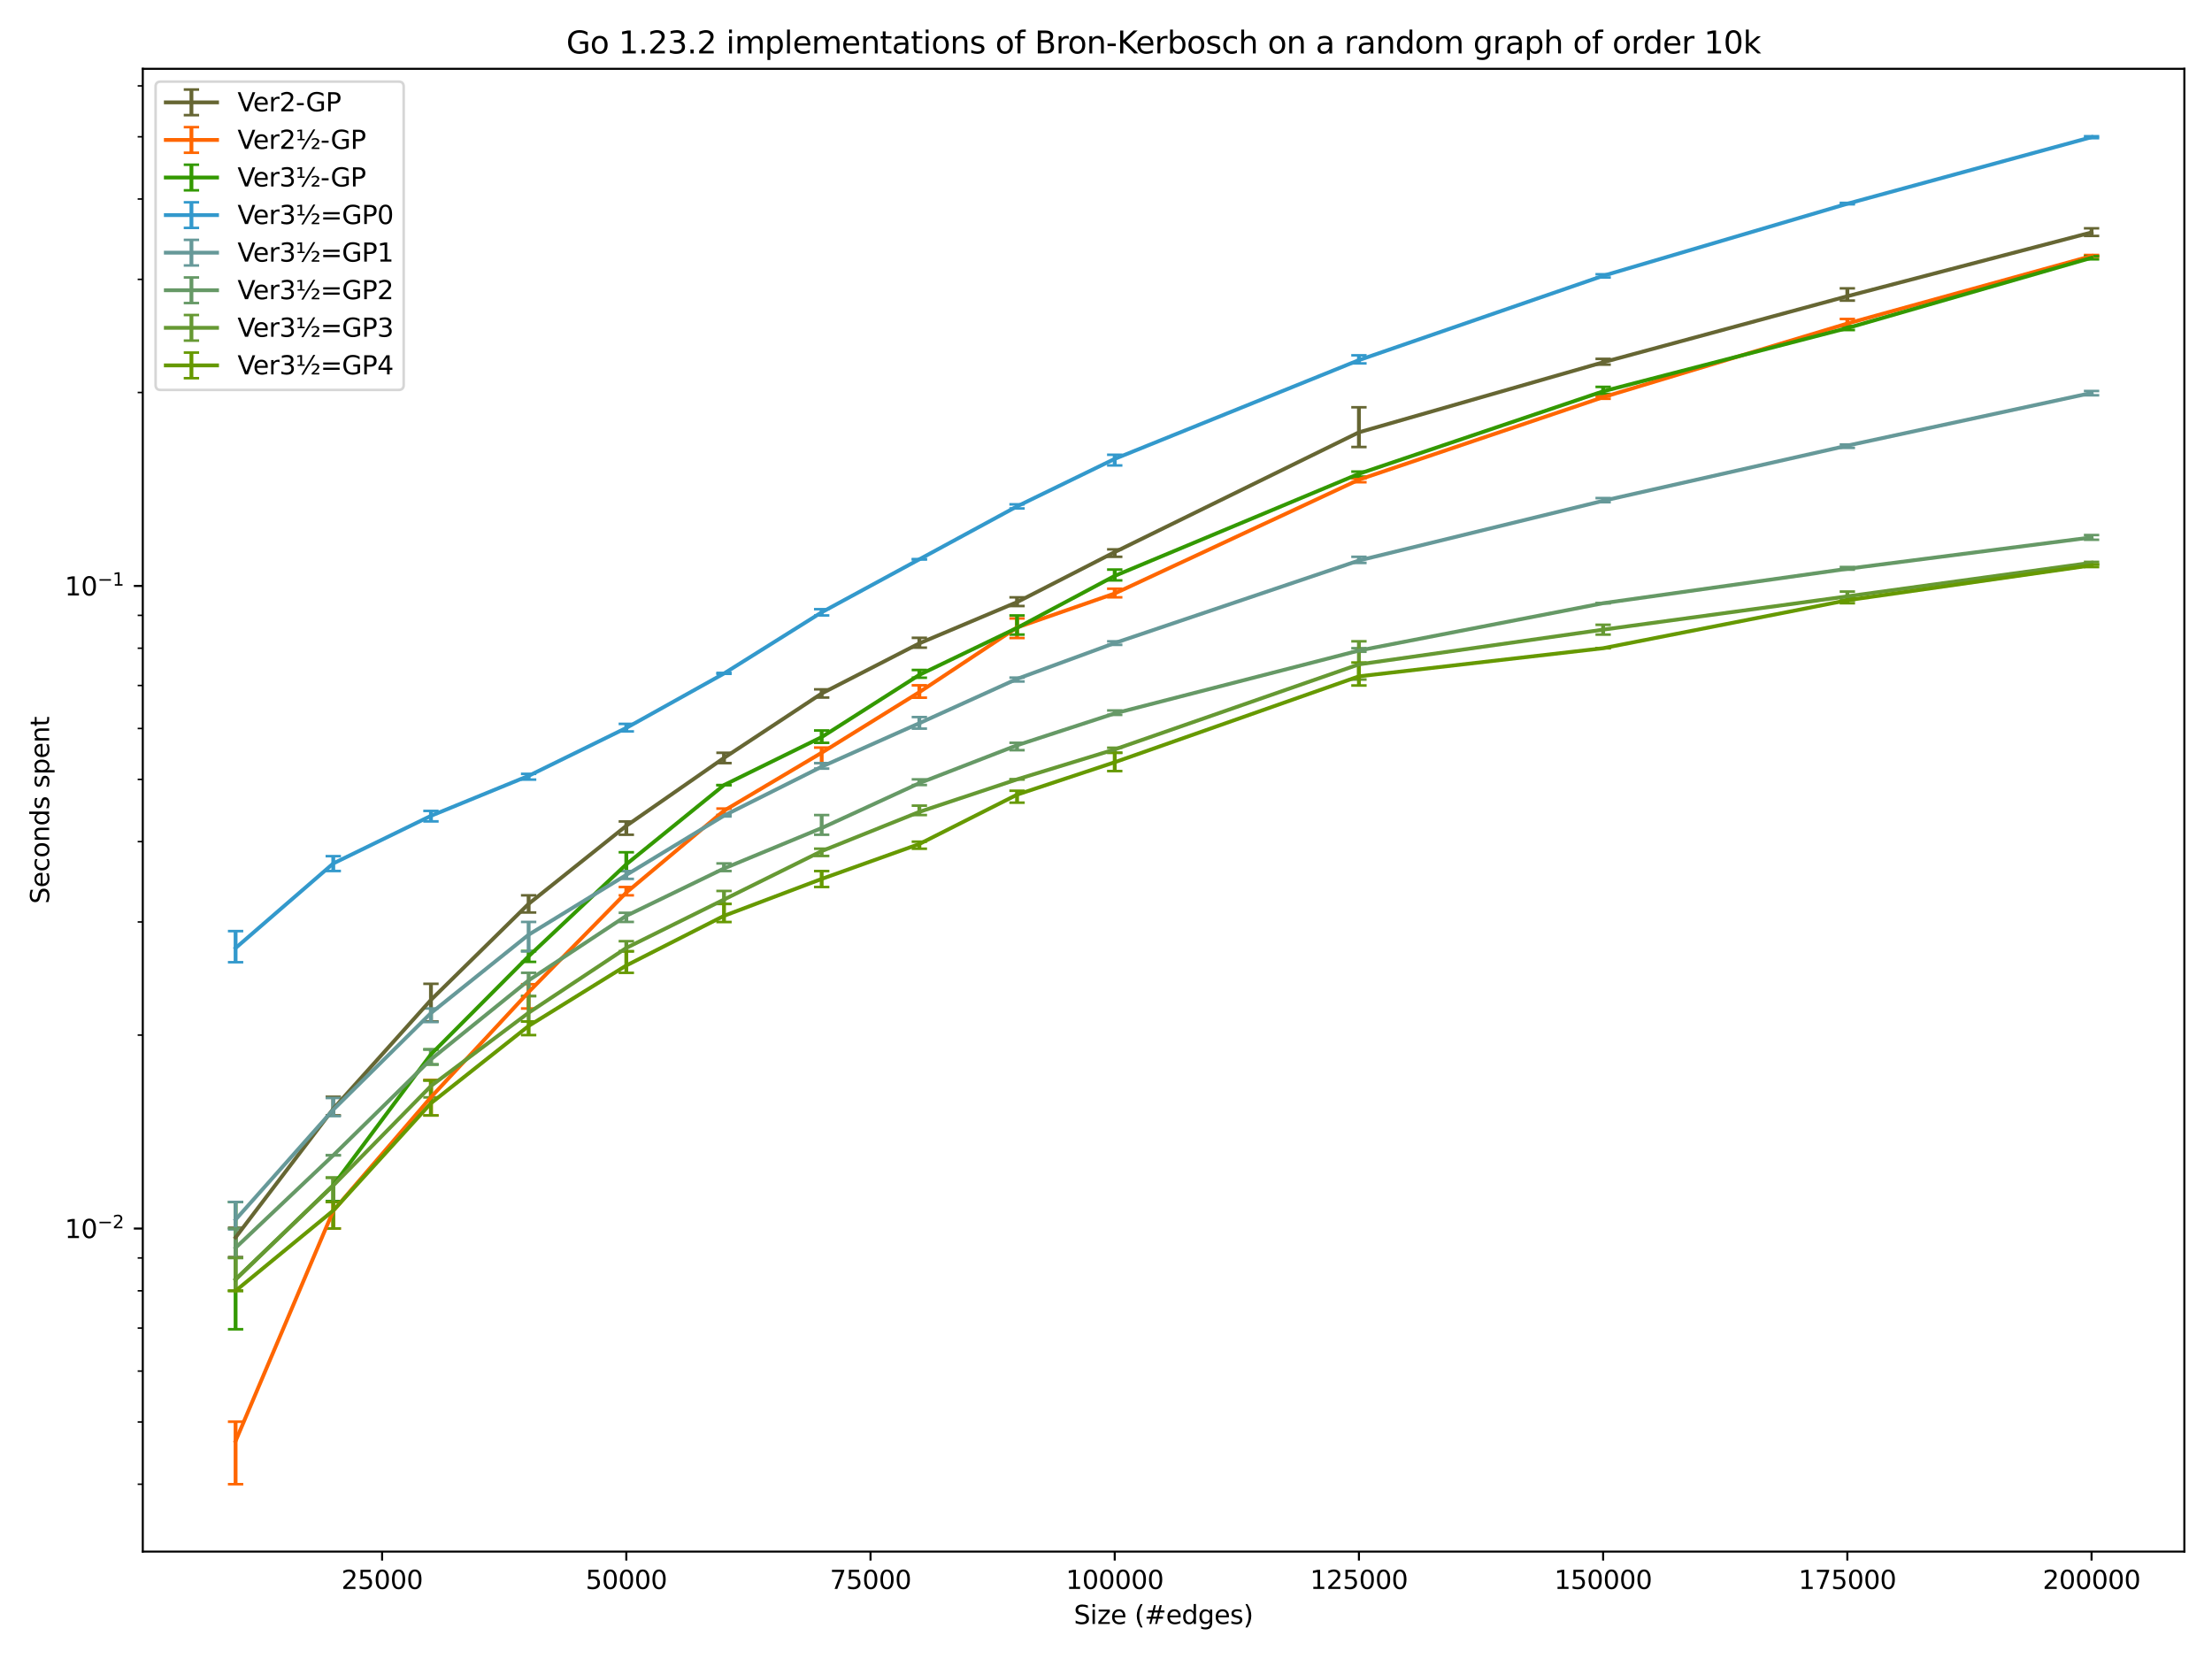 <?xml version="1.0" encoding="utf-8" standalone="no"?>
<!DOCTYPE svg PUBLIC "-//W3C//DTD SVG 1.1//EN"
  "http://www.w3.org/Graphics/SVG/1.1/DTD/svg11.dtd">
<svg xmlns:xlink="http://www.w3.org/1999/xlink" width="864pt" height="648pt" viewBox="0 0 864 648" xmlns="http://www.w3.org/2000/svg" version="1.1">
 <defs>
  <style type="text/css">*{stroke-linejoin: round; stroke-linecap: butt}</style>
 </defs>
 <g id="figure_1">
  <g id="patch_1">
   <path d="M 0 648 
L 864 648 
L 864 0 
L 0 0 
z
" style="fill: #ffffff"/>
  </g>
  <g id="axes_1">
   <g id="patch_2">
    <path d="M 55.772 606.04 
L 853.2 606.04 
L 853.2 26.88 
L 55.772 26.88 
z
" style="fill: #ffffff"/>
   </g>
   <g id="matplotlib.axis_1">
    <g id="xtick_1">
     <g id="line2d_1">
      <defs>
       <path id="mc74f61fcfc" d="M 0 0 
L 0 3.5 
" style="stroke: #000000; stroke-width: 0.8"/>
      </defs>
      <g>
       <use xlink:href="#mc74f61fcfc" x="149.25" y="606.04" style="stroke: #000000; stroke-width: 0.8"/>
      </g>
     </g>
     <g id="text_1">
      <!-- 25000 -->
      <g transform="translate(133.344 620.638) scale(0.1 -0.1)">
       <defs>
        <path id="DejaVuSans-32" d="M 1228 531 
L 3431 531 
L 3431 0 
L 469 0 
L 469 531 
Q 828 903 1448 1529 
Q 2069 2156 2228 2338 
Q 2531 2678 2651 2914 
Q 2772 3150 2772 3378 
Q 2772 3750 2511 3984 
Q 2250 4219 1831 4219 
Q 1534 4219 1204 4116 
Q 875 4013 500 3803 
L 500 4441 
Q 881 4594 1212 4672 
Q 1544 4750 1819 4750 
Q 2544 4750 2975 4387 
Q 3406 4025 3406 3419 
Q 3406 3131 3298 2873 
Q 3191 2616 2906 2266 
Q 2828 2175 2409 1742 
Q 1991 1309 1228 531 
z
" transform="scale(0.016)"/>
        <path id="DejaVuSans-35" d="M 691 4666 
L 3169 4666 
L 3169 4134 
L 1269 4134 
L 1269 2991 
Q 1406 3038 1543 3061 
Q 1681 3084 1819 3084 
Q 2600 3084 3056 2656 
Q 3513 2228 3513 1497 
Q 3513 744 3044 326 
Q 2575 -91 1722 -91 
Q 1428 -91 1123 -41 
Q 819 9 494 109 
L 494 744 
Q 775 591 1075 516 
Q 1375 441 1709 441 
Q 2250 441 2565 725 
Q 2881 1009 2881 1497 
Q 2881 1984 2565 2268 
Q 2250 2553 1709 2553 
Q 1456 2553 1204 2497 
Q 953 2441 691 2322 
L 691 4666 
z
" transform="scale(0.016)"/>
        <path id="DejaVuSans-30" d="M 2034 4250 
Q 1547 4250 1301 3770 
Q 1056 3291 1056 2328 
Q 1056 1369 1301 889 
Q 1547 409 2034 409 
Q 2525 409 2770 889 
Q 3016 1369 3016 2328 
Q 3016 3291 2770 3770 
Q 2525 4250 2034 4250 
z
M 2034 4750 
Q 2819 4750 3233 4129 
Q 3647 3509 3647 2328 
Q 3647 1150 3233 529 
Q 2819 -91 2034 -91 
Q 1250 -91 836 529 
Q 422 1150 422 2328 
Q 422 3509 836 4129 
Q 1250 4750 2034 4750 
z
" transform="scale(0.016)"/>
       </defs>
       <use xlink:href="#DejaVuSans-32"/>
       <use xlink:href="#DejaVuSans-35" x="63.623"/>
       <use xlink:href="#DejaVuSans-30" x="127.246"/>
       <use xlink:href="#DejaVuSans-30" x="190.869"/>
       <use xlink:href="#DejaVuSans-30" x="254.492"/>
      </g>
     </g>
    </g>
    <g id="xtick_2">
     <g id="line2d_2">
      <g>
       <use xlink:href="#mc74f61fcfc" x="244.637" y="606.04" style="stroke: #000000; stroke-width: 0.8"/>
      </g>
     </g>
     <g id="text_2">
      <!-- 50000 -->
      <g transform="translate(228.73 620.638) scale(0.1 -0.1)">
       <use xlink:href="#DejaVuSans-35"/>
       <use xlink:href="#DejaVuSans-30" x="63.623"/>
       <use xlink:href="#DejaVuSans-30" x="127.246"/>
       <use xlink:href="#DejaVuSans-30" x="190.869"/>
       <use xlink:href="#DejaVuSans-30" x="254.492"/>
      </g>
     </g>
    </g>
    <g id="xtick_3">
     <g id="line2d_3">
      <g>
       <use xlink:href="#mc74f61fcfc" x="340.023" y="606.04" style="stroke: #000000; stroke-width: 0.8"/>
      </g>
     </g>
     <g id="text_3">
      <!-- 75000 -->
      <g transform="translate(324.116 620.638) scale(0.1 -0.1)">
       <defs>
        <path id="DejaVuSans-37" d="M 525 4666 
L 3525 4666 
L 3525 4397 
L 1831 0 
L 1172 0 
L 2766 4134 
L 525 4134 
L 525 4666 
z
" transform="scale(0.016)"/>
       </defs>
       <use xlink:href="#DejaVuSans-37"/>
       <use xlink:href="#DejaVuSans-35" x="63.623"/>
       <use xlink:href="#DejaVuSans-30" x="127.246"/>
       <use xlink:href="#DejaVuSans-30" x="190.869"/>
       <use xlink:href="#DejaVuSans-30" x="254.492"/>
      </g>
     </g>
    </g>
    <g id="xtick_4">
     <g id="line2d_4">
      <g>
       <use xlink:href="#mc74f61fcfc" x="435.409" y="606.04" style="stroke: #000000; stroke-width: 0.8"/>
      </g>
     </g>
     <g id="text_4">
      <!-- 100000 -->
      <g transform="translate(416.321 620.638) scale(0.1 -0.1)">
       <defs>
        <path id="DejaVuSans-31" d="M 794 531 
L 1825 531 
L 1825 4091 
L 703 3866 
L 703 4441 
L 1819 4666 
L 2450 4666 
L 2450 531 
L 3481 531 
L 3481 0 
L 794 0 
L 794 531 
z
" transform="scale(0.016)"/>
       </defs>
       <use xlink:href="#DejaVuSans-31"/>
       <use xlink:href="#DejaVuSans-30" x="63.623"/>
       <use xlink:href="#DejaVuSans-30" x="127.246"/>
       <use xlink:href="#DejaVuSans-30" x="190.869"/>
       <use xlink:href="#DejaVuSans-30" x="254.492"/>
       <use xlink:href="#DejaVuSans-30" x="318.115"/>
      </g>
     </g>
    </g>
    <g id="xtick_5">
     <g id="line2d_5">
      <g>
       <use xlink:href="#mc74f61fcfc" x="530.795" y="606.04" style="stroke: #000000; stroke-width: 0.8"/>
      </g>
     </g>
     <g id="text_5">
      <!-- 125000 -->
      <g transform="translate(511.707 620.638) scale(0.1 -0.1)">
       <use xlink:href="#DejaVuSans-31"/>
       <use xlink:href="#DejaVuSans-32" x="63.623"/>
       <use xlink:href="#DejaVuSans-35" x="127.246"/>
       <use xlink:href="#DejaVuSans-30" x="190.869"/>
       <use xlink:href="#DejaVuSans-30" x="254.492"/>
       <use xlink:href="#DejaVuSans-30" x="318.115"/>
      </g>
     </g>
    </g>
    <g id="xtick_6">
     <g id="line2d_6">
      <g>
       <use xlink:href="#mc74f61fcfc" x="626.181" y="606.04" style="stroke: #000000; stroke-width: 0.8"/>
      </g>
     </g>
     <g id="text_6">
      <!-- 150000 -->
      <g transform="translate(607.094 620.638) scale(0.1 -0.1)">
       <use xlink:href="#DejaVuSans-31"/>
       <use xlink:href="#DejaVuSans-35" x="63.623"/>
       <use xlink:href="#DejaVuSans-30" x="127.246"/>
       <use xlink:href="#DejaVuSans-30" x="190.869"/>
       <use xlink:href="#DejaVuSans-30" x="254.492"/>
       <use xlink:href="#DejaVuSans-30" x="318.115"/>
      </g>
     </g>
    </g>
    <g id="xtick_7">
     <g id="line2d_7">
      <g>
       <use xlink:href="#mc74f61fcfc" x="721.567" y="606.04" style="stroke: #000000; stroke-width: 0.8"/>
      </g>
     </g>
     <g id="text_7">
      <!-- 175000 -->
      <g transform="translate(702.48 620.638) scale(0.1 -0.1)">
       <use xlink:href="#DejaVuSans-31"/>
       <use xlink:href="#DejaVuSans-37" x="63.623"/>
       <use xlink:href="#DejaVuSans-35" x="127.246"/>
       <use xlink:href="#DejaVuSans-30" x="190.869"/>
       <use xlink:href="#DejaVuSans-30" x="254.492"/>
       <use xlink:href="#DejaVuSans-30" x="318.115"/>
      </g>
     </g>
    </g>
    <g id="xtick_8">
     <g id="line2d_8">
      <g>
       <use xlink:href="#mc74f61fcfc" x="816.953" y="606.04" style="stroke: #000000; stroke-width: 0.8"/>
      </g>
     </g>
     <g id="text_8">
      <!-- 200000 -->
      <g transform="translate(797.866 620.638) scale(0.1 -0.1)">
       <use xlink:href="#DejaVuSans-32"/>
       <use xlink:href="#DejaVuSans-30" x="63.623"/>
       <use xlink:href="#DejaVuSans-30" x="127.246"/>
       <use xlink:href="#DejaVuSans-30" x="190.869"/>
       <use xlink:href="#DejaVuSans-30" x="254.492"/>
       <use xlink:href="#DejaVuSans-30" x="318.115"/>
      </g>
     </g>
    </g>
    <g id="text_9">
     <!-- Size (#edges) -->
     <g transform="translate(419.435 634.317) scale(0.1 -0.1)">
      <defs>
       <path id="DejaVuSans-53" d="M 3425 4513 
L 3425 3897 
Q 3066 4069 2747 4153 
Q 2428 4238 2131 4238 
Q 1616 4238 1336 4038 
Q 1056 3838 1056 3469 
Q 1056 3159 1242 3001 
Q 1428 2844 1947 2747 
L 2328 2669 
Q 3034 2534 3370 2195 
Q 3706 1856 3706 1288 
Q 3706 609 3251 259 
Q 2797 -91 1919 -91 
Q 1588 -91 1214 -16 
Q 841 59 441 206 
L 441 856 
Q 825 641 1194 531 
Q 1563 422 1919 422 
Q 2459 422 2753 634 
Q 3047 847 3047 1241 
Q 3047 1584 2836 1778 
Q 2625 1972 2144 2069 
L 1759 2144 
Q 1053 2284 737 2584 
Q 422 2884 422 3419 
Q 422 4038 858 4394 
Q 1294 4750 2059 4750 
Q 2388 4750 2728 4690 
Q 3069 4631 3425 4513 
z
" transform="scale(0.016)"/>
       <path id="DejaVuSans-69" d="M 603 3500 
L 1178 3500 
L 1178 0 
L 603 0 
L 603 3500 
z
M 603 4863 
L 1178 4863 
L 1178 4134 
L 603 4134 
L 603 4863 
z
" transform="scale(0.016)"/>
       <path id="DejaVuSans-7a" d="M 353 3500 
L 3084 3500 
L 3084 2975 
L 922 459 
L 3084 459 
L 3084 0 
L 275 0 
L 275 525 
L 2438 3041 
L 353 3041 
L 353 3500 
z
" transform="scale(0.016)"/>
       <path id="DejaVuSans-65" d="M 3597 1894 
L 3597 1613 
L 953 1613 
Q 991 1019 1311 708 
Q 1631 397 2203 397 
Q 2534 397 2845 478 
Q 3156 559 3463 722 
L 3463 178 
Q 3153 47 2828 -22 
Q 2503 -91 2169 -91 
Q 1331 -91 842 396 
Q 353 884 353 1716 
Q 353 2575 817 3079 
Q 1281 3584 2069 3584 
Q 2775 3584 3186 3129 
Q 3597 2675 3597 1894 
z
M 3022 2063 
Q 3016 2534 2758 2815 
Q 2500 3097 2075 3097 
Q 1594 3097 1305 2825 
Q 1016 2553 972 2059 
L 3022 2063 
z
" transform="scale(0.016)"/>
       <path id="DejaVuSans-20" transform="scale(0.016)"/>
       <path id="DejaVuSans-28" d="M 1984 4856 
Q 1566 4138 1362 3434 
Q 1159 2731 1159 2009 
Q 1159 1288 1364 580 
Q 1569 -128 1984 -844 
L 1484 -844 
Q 1016 -109 783 600 
Q 550 1309 550 2009 
Q 550 2706 781 3412 
Q 1013 4119 1484 4856 
L 1984 4856 
z
" transform="scale(0.016)"/>
       <path id="DejaVuSans-23" d="M 3272 2816 
L 2363 2816 
L 2100 1772 
L 3016 1772 
L 3272 2816 
z
M 2803 4594 
L 2478 3297 
L 3391 3297 
L 3719 4594 
L 4219 4594 
L 3897 3297 
L 4872 3297 
L 4872 2816 
L 3775 2816 
L 3519 1772 
L 4513 1772 
L 4513 1294 
L 3397 1294 
L 3072 0 
L 2572 0 
L 2894 1294 
L 1978 1294 
L 1656 0 
L 1153 0 
L 1478 1294 
L 494 1294 
L 494 1772 
L 1594 1772 
L 1856 2816 
L 850 2816 
L 850 3297 
L 1978 3297 
L 2297 4594 
L 2803 4594 
z
" transform="scale(0.016)"/>
       <path id="DejaVuSans-64" d="M 2906 2969 
L 2906 4863 
L 3481 4863 
L 3481 0 
L 2906 0 
L 2906 525 
Q 2725 213 2448 61 
Q 2172 -91 1784 -91 
Q 1150 -91 751 415 
Q 353 922 353 1747 
Q 353 2572 751 3078 
Q 1150 3584 1784 3584 
Q 2172 3584 2448 3432 
Q 2725 3281 2906 2969 
z
M 947 1747 
Q 947 1113 1208 752 
Q 1469 391 1925 391 
Q 2381 391 2643 752 
Q 2906 1113 2906 1747 
Q 2906 2381 2643 2742 
Q 2381 3103 1925 3103 
Q 1469 3103 1208 2742 
Q 947 2381 947 1747 
z
" transform="scale(0.016)"/>
       <path id="DejaVuSans-67" d="M 2906 1791 
Q 2906 2416 2648 2759 
Q 2391 3103 1925 3103 
Q 1463 3103 1205 2759 
Q 947 2416 947 1791 
Q 947 1169 1205 825 
Q 1463 481 1925 481 
Q 2391 481 2648 825 
Q 2906 1169 2906 1791 
z
M 3481 434 
Q 3481 -459 3084 -895 
Q 2688 -1331 1869 -1331 
Q 1566 -1331 1297 -1286 
Q 1028 -1241 775 -1147 
L 775 -588 
Q 1028 -725 1275 -790 
Q 1522 -856 1778 -856 
Q 2344 -856 2625 -561 
Q 2906 -266 2906 331 
L 2906 616 
Q 2728 306 2450 153 
Q 2172 0 1784 0 
Q 1141 0 747 490 
Q 353 981 353 1791 
Q 353 2603 747 3093 
Q 1141 3584 1784 3584 
Q 2172 3584 2450 3431 
Q 2728 3278 2906 2969 
L 2906 3500 
L 3481 3500 
L 3481 434 
z
" transform="scale(0.016)"/>
       <path id="DejaVuSans-73" d="M 2834 3397 
L 2834 2853 
Q 2591 2978 2328 3040 
Q 2066 3103 1784 3103 
Q 1356 3103 1142 2972 
Q 928 2841 928 2578 
Q 928 2378 1081 2264 
Q 1234 2150 1697 2047 
L 1894 2003 
Q 2506 1872 2764 1633 
Q 3022 1394 3022 966 
Q 3022 478 2636 193 
Q 2250 -91 1575 -91 
Q 1294 -91 989 -36 
Q 684 19 347 128 
L 347 722 
Q 666 556 975 473 
Q 1284 391 1588 391 
Q 1994 391 2212 530 
Q 2431 669 2431 922 
Q 2431 1156 2273 1281 
Q 2116 1406 1581 1522 
L 1381 1569 
Q 847 1681 609 1914 
Q 372 2147 372 2553 
Q 372 3047 722 3315 
Q 1072 3584 1716 3584 
Q 2034 3584 2315 3537 
Q 2597 3491 2834 3397 
z
" transform="scale(0.016)"/>
       <path id="DejaVuSans-29" d="M 513 4856 
L 1013 4856 
Q 1481 4119 1714 3412 
Q 1947 2706 1947 2009 
Q 1947 1309 1714 600 
Q 1481 -109 1013 -844 
L 513 -844 
Q 928 -128 1133 580 
Q 1338 1288 1338 2009 
Q 1338 2731 1133 3434 
Q 928 4138 513 4856 
z
" transform="scale(0.016)"/>
      </defs>
      <use xlink:href="#DejaVuSans-53"/>
      <use xlink:href="#DejaVuSans-69" x="63.477"/>
      <use xlink:href="#DejaVuSans-7a" x="91.26"/>
      <use xlink:href="#DejaVuSans-65" x="143.75"/>
      <use xlink:href="#DejaVuSans-20" x="205.273"/>
      <use xlink:href="#DejaVuSans-28" x="237.061"/>
      <use xlink:href="#DejaVuSans-23" x="276.074"/>
      <use xlink:href="#DejaVuSans-65" x="359.863"/>
      <use xlink:href="#DejaVuSans-64" x="421.387"/>
      <use xlink:href="#DejaVuSans-67" x="484.863"/>
      <use xlink:href="#DejaVuSans-65" x="548.34"/>
      <use xlink:href="#DejaVuSans-73" x="609.863"/>
      <use xlink:href="#DejaVuSans-29" x="661.963"/>
     </g>
    </g>
   </g>
   <g id="matplotlib.axis_2">
    <g id="ytick_1">
     <g id="line2d_9">
      <defs>
       <path id="m7eb1c47a8f" d="M 0 0 
L -3.5 0 
" style="stroke: #000000; stroke-width: 0.8"/>
      </defs>
      <g>
       <use xlink:href="#m7eb1c47a8f" x="55.772" y="479.86" style="stroke: #000000; stroke-width: 0.8"/>
      </g>
     </g>
     <g id="text_10">
      <!-- $\mathdefault{10^{-2}}$ -->
      <g transform="translate(25.272 483.659) scale(0.1 -0.1)">
       <defs>
        <path id="DejaVuSans-2212" d="M 678 2272 
L 4684 2272 
L 4684 1741 
L 678 1741 
L 678 2272 
z
" transform="scale(0.016)"/>
       </defs>
       <use xlink:href="#DejaVuSans-31" transform="translate(0 0.766)"/>
       <use xlink:href="#DejaVuSans-30" transform="translate(63.623 0.766)"/>
       <use xlink:href="#DejaVuSans-2212" transform="translate(128.203 39.047) scale(0.7)"/>
       <use xlink:href="#DejaVuSans-32" transform="translate(186.855 39.047) scale(0.7)"/>
      </g>
     </g>
    </g>
    <g id="ytick_2">
     <g id="line2d_10">
      <g>
       <use xlink:href="#m7eb1c47a8f" x="55.772" y="228.863" style="stroke: #000000; stroke-width: 0.8"/>
      </g>
     </g>
     <g id="text_11">
      <!-- $\mathdefault{10^{-1}}$ -->
      <g transform="translate(25.272 232.662) scale(0.1 -0.1)">
       <use xlink:href="#DejaVuSans-31" transform="translate(0 0.684)"/>
       <use xlink:href="#DejaVuSans-30" transform="translate(63.623 0.684)"/>
       <use xlink:href="#DejaVuSans-2212" transform="translate(128.203 38.966) scale(0.7)"/>
       <use xlink:href="#DejaVuSans-31" transform="translate(186.855 38.966) scale(0.7)"/>
      </g>
     </g>
    </g>
    <g id="ytick_3">
     <g id="line2d_11">
      <defs>
       <path id="m4ace82f8a3" d="M 0 0 
L -2 0 
" style="stroke: #000000; stroke-width: 0.6"/>
      </defs>
      <g>
       <use xlink:href="#m4ace82f8a3" x="55.772" y="579.742" style="stroke: #000000; stroke-width: 0.6"/>
      </g>
     </g>
    </g>
    <g id="ytick_4">
     <g id="line2d_12">
      <g>
       <use xlink:href="#m4ace82f8a3" x="55.772" y="555.418" style="stroke: #000000; stroke-width: 0.6"/>
      </g>
     </g>
    </g>
    <g id="ytick_5">
     <g id="line2d_13">
      <g>
       <use xlink:href="#m4ace82f8a3" x="55.772" y="535.543" style="stroke: #000000; stroke-width: 0.6"/>
      </g>
     </g>
    </g>
    <g id="ytick_6">
     <g id="line2d_14">
      <g>
       <use xlink:href="#m4ace82f8a3" x="55.772" y="518.74" style="stroke: #000000; stroke-width: 0.6"/>
      </g>
     </g>
    </g>
    <g id="ytick_7">
     <g id="line2d_15">
      <g>
       <use xlink:href="#m4ace82f8a3" x="55.772" y="504.184" style="stroke: #000000; stroke-width: 0.6"/>
      </g>
     </g>
    </g>
    <g id="ytick_8">
     <g id="line2d_16">
      <g>
       <use xlink:href="#m4ace82f8a3" x="55.772" y="491.345" style="stroke: #000000; stroke-width: 0.6"/>
      </g>
     </g>
    </g>
    <g id="ytick_9">
     <g id="line2d_17">
      <g>
       <use xlink:href="#m4ace82f8a3" x="55.772" y="404.302" style="stroke: #000000; stroke-width: 0.6"/>
      </g>
     </g>
    </g>
    <g id="ytick_10">
     <g id="line2d_18">
      <g>
       <use xlink:href="#m4ace82f8a3" x="55.772" y="360.104" style="stroke: #000000; stroke-width: 0.6"/>
      </g>
     </g>
    </g>
    <g id="ytick_11">
     <g id="line2d_19">
      <g>
       <use xlink:href="#m4ace82f8a3" x="55.772" y="328.745" style="stroke: #000000; stroke-width: 0.6"/>
      </g>
     </g>
    </g>
    <g id="ytick_12">
     <g id="line2d_20">
      <g>
       <use xlink:href="#m4ace82f8a3" x="55.772" y="304.42" style="stroke: #000000; stroke-width: 0.6"/>
      </g>
     </g>
    </g>
    <g id="ytick_13">
     <g id="line2d_21">
      <g>
       <use xlink:href="#m4ace82f8a3" x="55.772" y="284.546" style="stroke: #000000; stroke-width: 0.6"/>
      </g>
     </g>
    </g>
    <g id="ytick_14">
     <g id="line2d_22">
      <g>
       <use xlink:href="#m4ace82f8a3" x="55.772" y="267.743" style="stroke: #000000; stroke-width: 0.6"/>
      </g>
     </g>
    </g>
    <g id="ytick_15">
     <g id="line2d_23">
      <g>
       <use xlink:href="#m4ace82f8a3" x="55.772" y="253.187" style="stroke: #000000; stroke-width: 0.6"/>
      </g>
     </g>
    </g>
    <g id="ytick_16">
     <g id="line2d_24">
      <g>
       <use xlink:href="#m4ace82f8a3" x="55.772" y="240.348" style="stroke: #000000; stroke-width: 0.6"/>
      </g>
     </g>
    </g>
    <g id="ytick_17">
     <g id="line2d_25">
      <g>
       <use xlink:href="#m4ace82f8a3" x="55.772" y="153.305" style="stroke: #000000; stroke-width: 0.6"/>
      </g>
     </g>
    </g>
    <g id="ytick_18">
     <g id="line2d_26">
      <g>
       <use xlink:href="#m4ace82f8a3" x="55.772" y="109.107" style="stroke: #000000; stroke-width: 0.6"/>
      </g>
     </g>
    </g>
    <g id="ytick_19">
     <g id="line2d_27">
      <g>
       <use xlink:href="#m4ace82f8a3" x="55.772" y="77.747" style="stroke: #000000; stroke-width: 0.6"/>
      </g>
     </g>
    </g>
    <g id="ytick_20">
     <g id="line2d_28">
      <g>
       <use xlink:href="#m4ace82f8a3" x="55.772" y="53.423" style="stroke: #000000; stroke-width: 0.6"/>
      </g>
     </g>
    </g>
    <g id="ytick_21">
     <g id="line2d_29">
      <g>
       <use xlink:href="#m4ace82f8a3" x="55.772" y="33.549" style="stroke: #000000; stroke-width: 0.6"/>
      </g>
     </g>
    </g>
    <g id="text_12">
     <!-- Seconds spent -->
     <g transform="translate(19.192 353.04) rotate(-90) scale(0.1 -0.1)">
      <defs>
       <path id="DejaVuSans-63" d="M 3122 3366 
L 3122 2828 
Q 2878 2963 2633 3030 
Q 2388 3097 2138 3097 
Q 1578 3097 1268 2742 
Q 959 2388 959 1747 
Q 959 1106 1268 751 
Q 1578 397 2138 397 
Q 2388 397 2633 464 
Q 2878 531 3122 666 
L 3122 134 
Q 2881 22 2623 -34 
Q 2366 -91 2075 -91 
Q 1284 -91 818 406 
Q 353 903 353 1747 
Q 353 2603 823 3093 
Q 1294 3584 2113 3584 
Q 2378 3584 2631 3529 
Q 2884 3475 3122 3366 
z
" transform="scale(0.016)"/>
       <path id="DejaVuSans-6f" d="M 1959 3097 
Q 1497 3097 1228 2736 
Q 959 2375 959 1747 
Q 959 1119 1226 758 
Q 1494 397 1959 397 
Q 2419 397 2687 759 
Q 2956 1122 2956 1747 
Q 2956 2369 2687 2733 
Q 2419 3097 1959 3097 
z
M 1959 3584 
Q 2709 3584 3137 3096 
Q 3566 2609 3566 1747 
Q 3566 888 3137 398 
Q 2709 -91 1959 -91 
Q 1206 -91 779 398 
Q 353 888 353 1747 
Q 353 2609 779 3096 
Q 1206 3584 1959 3584 
z
" transform="scale(0.016)"/>
       <path id="DejaVuSans-6e" d="M 3513 2113 
L 3513 0 
L 2938 0 
L 2938 2094 
Q 2938 2591 2744 2837 
Q 2550 3084 2163 3084 
Q 1697 3084 1428 2787 
Q 1159 2491 1159 1978 
L 1159 0 
L 581 0 
L 581 3500 
L 1159 3500 
L 1159 2956 
Q 1366 3272 1645 3428 
Q 1925 3584 2291 3584 
Q 2894 3584 3203 3211 
Q 3513 2838 3513 2113 
z
" transform="scale(0.016)"/>
       <path id="DejaVuSans-70" d="M 1159 525 
L 1159 -1331 
L 581 -1331 
L 581 3500 
L 1159 3500 
L 1159 2969 
Q 1341 3281 1617 3432 
Q 1894 3584 2278 3584 
Q 2916 3584 3314 3078 
Q 3713 2572 3713 1747 
Q 3713 922 3314 415 
Q 2916 -91 2278 -91 
Q 1894 -91 1617 61 
Q 1341 213 1159 525 
z
M 3116 1747 
Q 3116 2381 2855 2742 
Q 2594 3103 2138 3103 
Q 1681 3103 1420 2742 
Q 1159 2381 1159 1747 
Q 1159 1113 1420 752 
Q 1681 391 2138 391 
Q 2594 391 2855 752 
Q 3116 1113 3116 1747 
z
" transform="scale(0.016)"/>
       <path id="DejaVuSans-74" d="M 1172 4494 
L 1172 3500 
L 2356 3500 
L 2356 3053 
L 1172 3053 
L 1172 1153 
Q 1172 725 1289 603 
Q 1406 481 1766 481 
L 2356 481 
L 2356 0 
L 1766 0 
Q 1100 0 847 248 
Q 594 497 594 1153 
L 594 3053 
L 172 3053 
L 172 3500 
L 594 3500 
L 594 4494 
L 1172 4494 
z
" transform="scale(0.016)"/>
      </defs>
      <use xlink:href="#DejaVuSans-53"/>
      <use xlink:href="#DejaVuSans-65" x="63.477"/>
      <use xlink:href="#DejaVuSans-63" x="125"/>
      <use xlink:href="#DejaVuSans-6f" x="179.98"/>
      <use xlink:href="#DejaVuSans-6e" x="241.162"/>
      <use xlink:href="#DejaVuSans-64" x="304.541"/>
      <use xlink:href="#DejaVuSans-73" x="368.018"/>
      <use xlink:href="#DejaVuSans-20" x="420.117"/>
      <use xlink:href="#DejaVuSans-73" x="451.904"/>
      <use xlink:href="#DejaVuSans-70" x="504.004"/>
      <use xlink:href="#DejaVuSans-65" x="567.48"/>
      <use xlink:href="#DejaVuSans-6e" x="629.004"/>
      <use xlink:href="#DejaVuSans-74" x="692.383"/>
     </g>
    </g>
   </g>
   <g id="LineCollection_1">
    <path d="M 92.019 490.994 
L 92.019 479.544 
" clip-path="url(#p731d2cf84c)" style="fill: none; stroke: #666633; stroke-width: 1.5"/>
    <path d="M 130.173 435.654 
L 130.173 428.409 
" clip-path="url(#p731d2cf84c)" style="fill: none; stroke: #666633; stroke-width: 1.5"/>
    <path d="M 168.328 398.984 
L 168.328 384.269 
" clip-path="url(#p731d2cf84c)" style="fill: none; stroke: #666633; stroke-width: 1.5"/>
    <path d="M 206.482 356.421 
L 206.482 349.718 
" clip-path="url(#p731d2cf84c)" style="fill: none; stroke: #666633; stroke-width: 1.5"/>
    <path d="M 244.637 326.056 
L 244.637 320.859 
" clip-path="url(#p731d2cf84c)" style="fill: none; stroke: #666633; stroke-width: 1.5"/>
    <path d="M 282.791 298.069 
L 282.791 294.033 
" clip-path="url(#p731d2cf84c)" style="fill: none; stroke: #666633; stroke-width: 1.5"/>
    <path d="M 320.945 272.462 
L 320.945 269.261 
" clip-path="url(#p731d2cf84c)" style="fill: none; stroke: #666633; stroke-width: 1.5"/>
    <path d="M 359.1 252.97 
L 359.1 249.132 
" clip-path="url(#p731d2cf84c)" style="fill: none; stroke: #666633; stroke-width: 1.5"/>
    <path d="M 397.254 236.709 
L 397.254 233.314 
" clip-path="url(#p731d2cf84c)" style="fill: none; stroke: #666633; stroke-width: 1.5"/>
    <path d="M 435.409 217.488 
L 435.409 214.58 
" clip-path="url(#p731d2cf84c)" style="fill: none; stroke: #666633; stroke-width: 1.5"/>
    <path d="M 530.795 174.6 
L 530.795 159.079 
" clip-path="url(#p731d2cf84c)" style="fill: none; stroke: #666633; stroke-width: 1.5"/>
    <path d="M 626.181 142.422 
L 626.181 140.178 
" clip-path="url(#p731d2cf84c)" style="fill: none; stroke: #666633; stroke-width: 1.5"/>
    <path d="M 721.567 117.41 
L 721.567 112.635 
" clip-path="url(#p731d2cf84c)" style="fill: none; stroke: #666633; stroke-width: 1.5"/>
    <path d="M 816.953 92.142 
L 816.953 89.174 
" clip-path="url(#p731d2cf84c)" style="fill: none; stroke: #666633; stroke-width: 1.5"/>
   </g>
   <g id="line2d_30">
    <defs>
     <path id="ma5588cdb3d" d="M 3 0 
L -3 -0 
" style="stroke: #666633"/>
    </defs>
    <g clip-path="url(#p731d2cf84c)">
     <use xlink:href="#ma5588cdb3d" x="92.019" y="490.994" style="fill: #666633; stroke: #666633"/>
     <use xlink:href="#ma5588cdb3d" x="130.173" y="435.654" style="fill: #666633; stroke: #666633"/>
     <use xlink:href="#ma5588cdb3d" x="168.328" y="398.984" style="fill: #666633; stroke: #666633"/>
     <use xlink:href="#ma5588cdb3d" x="206.482" y="356.421" style="fill: #666633; stroke: #666633"/>
     <use xlink:href="#ma5588cdb3d" x="244.637" y="326.056" style="fill: #666633; stroke: #666633"/>
     <use xlink:href="#ma5588cdb3d" x="282.791" y="298.069" style="fill: #666633; stroke: #666633"/>
     <use xlink:href="#ma5588cdb3d" x="320.945" y="272.462" style="fill: #666633; stroke: #666633"/>
     <use xlink:href="#ma5588cdb3d" x="359.1" y="252.97" style="fill: #666633; stroke: #666633"/>
     <use xlink:href="#ma5588cdb3d" x="397.254" y="236.709" style="fill: #666633; stroke: #666633"/>
     <use xlink:href="#ma5588cdb3d" x="435.409" y="217.488" style="fill: #666633; stroke: #666633"/>
     <use xlink:href="#ma5588cdb3d" x="530.795" y="174.6" style="fill: #666633; stroke: #666633"/>
     <use xlink:href="#ma5588cdb3d" x="626.181" y="142.422" style="fill: #666633; stroke: #666633"/>
     <use xlink:href="#ma5588cdb3d" x="721.567" y="117.41" style="fill: #666633; stroke: #666633"/>
     <use xlink:href="#ma5588cdb3d" x="816.953" y="92.142" style="fill: #666633; stroke: #666633"/>
    </g>
   </g>
   <g id="line2d_31">
    <g clip-path="url(#p731d2cf84c)">
     <use xlink:href="#ma5588cdb3d" x="92.019" y="479.544" style="fill: #666633; stroke: #666633"/>
     <use xlink:href="#ma5588cdb3d" x="130.173" y="428.409" style="fill: #666633; stroke: #666633"/>
     <use xlink:href="#ma5588cdb3d" x="168.328" y="384.269" style="fill: #666633; stroke: #666633"/>
     <use xlink:href="#ma5588cdb3d" x="206.482" y="349.718" style="fill: #666633; stroke: #666633"/>
     <use xlink:href="#ma5588cdb3d" x="244.637" y="320.859" style="fill: #666633; stroke: #666633"/>
     <use xlink:href="#ma5588cdb3d" x="282.791" y="294.033" style="fill: #666633; stroke: #666633"/>
     <use xlink:href="#ma5588cdb3d" x="320.945" y="269.261" style="fill: #666633; stroke: #666633"/>
     <use xlink:href="#ma5588cdb3d" x="359.1" y="249.132" style="fill: #666633; stroke: #666633"/>
     <use xlink:href="#ma5588cdb3d" x="397.254" y="233.314" style="fill: #666633; stroke: #666633"/>
     <use xlink:href="#ma5588cdb3d" x="435.409" y="214.58" style="fill: #666633; stroke: #666633"/>
     <use xlink:href="#ma5588cdb3d" x="530.795" y="159.079" style="fill: #666633; stroke: #666633"/>
     <use xlink:href="#ma5588cdb3d" x="626.181" y="140.178" style="fill: #666633; stroke: #666633"/>
     <use xlink:href="#ma5588cdb3d" x="721.567" y="112.635" style="fill: #666633; stroke: #666633"/>
     <use xlink:href="#ma5588cdb3d" x="816.953" y="89.174" style="fill: #666633; stroke: #666633"/>
    </g>
   </g>
   <g id="LineCollection_2">
    <path d="M 92.019 579.715 
L 92.019 555.309 
" clip-path="url(#p731d2cf84c)" style="fill: none; stroke: #ff6600; stroke-width: 1.5"/>
    <path d="M 130.173 479.849 
L 130.173 469.471 
" clip-path="url(#p731d2cf84c)" style="fill: none; stroke: #ff6600; stroke-width: 1.5"/>
    <path d="M 168.328 435.691 
L 168.328 421.819 
" clip-path="url(#p731d2cf84c)" style="fill: none; stroke: #ff6600; stroke-width: 1.5"/>
    <path d="M 206.482 393.913 
L 206.482 384.428 
" clip-path="url(#p731d2cf84c)" style="fill: none; stroke: #ff6600; stroke-width: 1.5"/>
    <path d="M 244.637 349.714 
L 244.637 346.46 
" clip-path="url(#p731d2cf84c)" style="fill: none; stroke: #ff6600; stroke-width: 1.5"/>
    <path d="M 282.791 318.343 
L 282.791 315.828 
" clip-path="url(#p731d2cf84c)" style="fill: none; stroke: #ff6600; stroke-width: 1.5"/>
    <path d="M 320.945 298.069 
L 320.945 292.007 
" clip-path="url(#p731d2cf84c)" style="fill: none; stroke: #ff6600; stroke-width: 1.5"/>
    <path d="M 359.1 272.519 
L 359.1 267.682 
" clip-path="url(#p731d2cf84c)" style="fill: none; stroke: #ff6600; stroke-width: 1.5"/>
    <path d="M 397.254 249.215 
L 397.254 241.557 
" clip-path="url(#p731d2cf84c)" style="fill: none; stroke: #ff6600; stroke-width: 1.5"/>
    <path d="M 435.409 233.313 
L 435.409 229.958 
" clip-path="url(#p731d2cf84c)" style="fill: none; stroke: #ff6600; stroke-width: 1.5"/>
    <path d="M 530.795 188.36 
L 530.795 186.867 
" clip-path="url(#p731d2cf84c)" style="fill: none; stroke: #ff6600; stroke-width: 1.5"/>
    <path d="M 626.181 155.765 
L 626.181 154.704 
" clip-path="url(#p731d2cf84c)" style="fill: none; stroke: #ff6600; stroke-width: 1.5"/>
    <path d="M 721.567 127.376 
L 721.567 124.585 
" clip-path="url(#p731d2cf84c)" style="fill: none; stroke: #ff6600; stroke-width: 1.5"/>
    <path d="M 816.953 100.313 
L 816.953 99.601 
" clip-path="url(#p731d2cf84c)" style="fill: none; stroke: #ff6600; stroke-width: 1.5"/>
   </g>
   <g id="line2d_32">
    <defs>
     <path id="m643b099e1e" d="M 3 0 
L -3 -0 
" style="stroke: #ff6600"/>
    </defs>
    <g clip-path="url(#p731d2cf84c)">
     <use xlink:href="#m643b099e1e" x="92.019" y="579.715" style="fill: #ff6600; stroke: #ff6600"/>
     <use xlink:href="#m643b099e1e" x="130.173" y="479.849" style="fill: #ff6600; stroke: #ff6600"/>
     <use xlink:href="#m643b099e1e" x="168.328" y="435.691" style="fill: #ff6600; stroke: #ff6600"/>
     <use xlink:href="#m643b099e1e" x="206.482" y="393.913" style="fill: #ff6600; stroke: #ff6600"/>
     <use xlink:href="#m643b099e1e" x="244.637" y="349.714" style="fill: #ff6600; stroke: #ff6600"/>
     <use xlink:href="#m643b099e1e" x="282.791" y="318.343" style="fill: #ff6600; stroke: #ff6600"/>
     <use xlink:href="#m643b099e1e" x="320.945" y="298.069" style="fill: #ff6600; stroke: #ff6600"/>
     <use xlink:href="#m643b099e1e" x="359.1" y="272.519" style="fill: #ff6600; stroke: #ff6600"/>
     <use xlink:href="#m643b099e1e" x="397.254" y="249.215" style="fill: #ff6600; stroke: #ff6600"/>
     <use xlink:href="#m643b099e1e" x="435.409" y="233.313" style="fill: #ff6600; stroke: #ff6600"/>
     <use xlink:href="#m643b099e1e" x="530.795" y="188.36" style="fill: #ff6600; stroke: #ff6600"/>
     <use xlink:href="#m643b099e1e" x="626.181" y="155.765" style="fill: #ff6600; stroke: #ff6600"/>
     <use xlink:href="#m643b099e1e" x="721.567" y="127.376" style="fill: #ff6600; stroke: #ff6600"/>
     <use xlink:href="#m643b099e1e" x="816.953" y="100.313" style="fill: #ff6600; stroke: #ff6600"/>
    </g>
   </g>
   <g id="line2d_33">
    <g clip-path="url(#p731d2cf84c)">
     <use xlink:href="#m643b099e1e" x="92.019" y="555.309" style="fill: #ff6600; stroke: #ff6600"/>
     <use xlink:href="#m643b099e1e" x="130.173" y="469.471" style="fill: #ff6600; stroke: #ff6600"/>
     <use xlink:href="#m643b099e1e" x="168.328" y="421.819" style="fill: #ff6600; stroke: #ff6600"/>
     <use xlink:href="#m643b099e1e" x="206.482" y="384.428" style="fill: #ff6600; stroke: #ff6600"/>
     <use xlink:href="#m643b099e1e" x="244.637" y="346.46" style="fill: #ff6600; stroke: #ff6600"/>
     <use xlink:href="#m643b099e1e" x="282.791" y="315.828" style="fill: #ff6600; stroke: #ff6600"/>
     <use xlink:href="#m643b099e1e" x="320.945" y="292.007" style="fill: #ff6600; stroke: #ff6600"/>
     <use xlink:href="#m643b099e1e" x="359.1" y="267.682" style="fill: #ff6600; stroke: #ff6600"/>
     <use xlink:href="#m643b099e1e" x="397.254" y="241.557" style="fill: #ff6600; stroke: #ff6600"/>
     <use xlink:href="#m643b099e1e" x="435.409" y="229.958" style="fill: #ff6600; stroke: #ff6600"/>
     <use xlink:href="#m643b099e1e" x="530.795" y="186.867" style="fill: #ff6600; stroke: #ff6600"/>
     <use xlink:href="#m643b099e1e" x="626.181" y="154.704" style="fill: #ff6600; stroke: #ff6600"/>
     <use xlink:href="#m643b099e1e" x="721.567" y="124.585" style="fill: #ff6600; stroke: #ff6600"/>
     <use xlink:href="#m643b099e1e" x="816.953" y="99.601" style="fill: #ff6600; stroke: #ff6600"/>
    </g>
   </g>
   <g id="LineCollection_3">
    <path d="M 92.019 519.208 
L 92.019 469.49 
" clip-path="url(#p731d2cf84c)" style="fill: none; stroke: #339900; stroke-width: 1.5"/>
    <path d="M 130.173 469.134 
L 130.173 459.986 
" clip-path="url(#p731d2cf84c)" style="fill: none; stroke: #339900; stroke-width: 1.5"/>
    <path d="M 168.328 415.781 
L 168.328 409.888 
" clip-path="url(#p731d2cf84c)" style="fill: none; stroke: #339900; stroke-width: 1.5"/>
    <path d="M 206.482 375.699 
L 206.482 371.464 
" clip-path="url(#p731d2cf84c)" style="fill: none; stroke: #339900; stroke-width: 1.5"/>
    <path d="M 244.637 340.23 
L 244.637 332.888 
" clip-path="url(#p731d2cf84c)" style="fill: none; stroke: #339900; stroke-width: 1.5"/>
    <path d="M 282.791 306.703 
L 282.791 306.623 
" clip-path="url(#p731d2cf84c)" style="fill: none; stroke: #339900; stroke-width: 1.5"/>
    <path d="M 320.945 290.141 
L 320.945 285.328 
" clip-path="url(#p731d2cf84c)" style="fill: none; stroke: #339900; stroke-width: 1.5"/>
    <path d="M 359.1 264.719 
L 359.1 261.687 
" clip-path="url(#p731d2cf84c)" style="fill: none; stroke: #339900; stroke-width: 1.5"/>
    <path d="M 397.254 247.866 
L 397.254 240.387 
" clip-path="url(#p731d2cf84c)" style="fill: none; stroke: #339900; stroke-width: 1.5"/>
    <path d="M 435.409 226.704 
L 435.409 222.476 
" clip-path="url(#p731d2cf84c)" style="fill: none; stroke: #339900; stroke-width: 1.5"/>
    <path d="M 530.795 186.15 
L 530.795 184.207 
" clip-path="url(#p731d2cf84c)" style="fill: none; stroke: #339900; stroke-width: 1.5"/>
    <path d="M 626.181 153.851 
L 626.181 151.122 
" clip-path="url(#p731d2cf84c)" style="fill: none; stroke: #339900; stroke-width: 1.5"/>
    <path d="M 721.567 128.906 
L 721.567 127.431 
" clip-path="url(#p731d2cf84c)" style="fill: none; stroke: #339900; stroke-width: 1.5"/>
    <path d="M 816.953 101.295 
L 816.953 100.057 
" clip-path="url(#p731d2cf84c)" style="fill: none; stroke: #339900; stroke-width: 1.5"/>
   </g>
   <g id="line2d_34">
    <defs>
     <path id="m7dbad405e1" d="M 3 0 
L -3 -0 
" style="stroke: #339900"/>
    </defs>
    <g clip-path="url(#p731d2cf84c)">
     <use xlink:href="#m7dbad405e1" x="92.019" y="519.208" style="fill: #339900; stroke: #339900"/>
     <use xlink:href="#m7dbad405e1" x="130.173" y="469.134" style="fill: #339900; stroke: #339900"/>
     <use xlink:href="#m7dbad405e1" x="168.328" y="415.781" style="fill: #339900; stroke: #339900"/>
     <use xlink:href="#m7dbad405e1" x="206.482" y="375.699" style="fill: #339900; stroke: #339900"/>
     <use xlink:href="#m7dbad405e1" x="244.637" y="340.23" style="fill: #339900; stroke: #339900"/>
     <use xlink:href="#m7dbad405e1" x="282.791" y="306.703" style="fill: #339900; stroke: #339900"/>
     <use xlink:href="#m7dbad405e1" x="320.945" y="290.141" style="fill: #339900; stroke: #339900"/>
     <use xlink:href="#m7dbad405e1" x="359.1" y="264.719" style="fill: #339900; stroke: #339900"/>
     <use xlink:href="#m7dbad405e1" x="397.254" y="247.866" style="fill: #339900; stroke: #339900"/>
     <use xlink:href="#m7dbad405e1" x="435.409" y="226.704" style="fill: #339900; stroke: #339900"/>
     <use xlink:href="#m7dbad405e1" x="530.795" y="186.15" style="fill: #339900; stroke: #339900"/>
     <use xlink:href="#m7dbad405e1" x="626.181" y="153.851" style="fill: #339900; stroke: #339900"/>
     <use xlink:href="#m7dbad405e1" x="721.567" y="128.906" style="fill: #339900; stroke: #339900"/>
     <use xlink:href="#m7dbad405e1" x="816.953" y="101.295" style="fill: #339900; stroke: #339900"/>
    </g>
   </g>
   <g id="line2d_35">
    <g clip-path="url(#p731d2cf84c)">
     <use xlink:href="#m7dbad405e1" x="92.019" y="469.49" style="fill: #339900; stroke: #339900"/>
     <use xlink:href="#m7dbad405e1" x="130.173" y="459.986" style="fill: #339900; stroke: #339900"/>
     <use xlink:href="#m7dbad405e1" x="168.328" y="409.888" style="fill: #339900; stroke: #339900"/>
     <use xlink:href="#m7dbad405e1" x="206.482" y="371.464" style="fill: #339900; stroke: #339900"/>
     <use xlink:href="#m7dbad405e1" x="244.637" y="332.888" style="fill: #339900; stroke: #339900"/>
     <use xlink:href="#m7dbad405e1" x="282.791" y="306.623" style="fill: #339900; stroke: #339900"/>
     <use xlink:href="#m7dbad405e1" x="320.945" y="285.328" style="fill: #339900; stroke: #339900"/>
     <use xlink:href="#m7dbad405e1" x="359.1" y="261.687" style="fill: #339900; stroke: #339900"/>
     <use xlink:href="#m7dbad405e1" x="397.254" y="240.387" style="fill: #339900; stroke: #339900"/>
     <use xlink:href="#m7dbad405e1" x="435.409" y="222.476" style="fill: #339900; stroke: #339900"/>
     <use xlink:href="#m7dbad405e1" x="530.795" y="184.207" style="fill: #339900; stroke: #339900"/>
     <use xlink:href="#m7dbad405e1" x="626.181" y="151.122" style="fill: #339900; stroke: #339900"/>
     <use xlink:href="#m7dbad405e1" x="721.567" y="127.431" style="fill: #339900; stroke: #339900"/>
     <use xlink:href="#m7dbad405e1" x="816.953" y="100.057" style="fill: #339900; stroke: #339900"/>
    </g>
   </g>
   <g id="LineCollection_4">
    <path d="M 92.019 375.837 
L 92.019 363.683 
" clip-path="url(#p731d2cf84c)" style="fill: none; stroke: #3399cc; stroke-width: 1.5"/>
    <path d="M 130.173 340.205 
L 130.173 334.416 
" clip-path="url(#p731d2cf84c)" style="fill: none; stroke: #3399cc; stroke-width: 1.5"/>
    <path d="M 168.328 320.831 
L 168.328 316.749 
" clip-path="url(#p731d2cf84c)" style="fill: none; stroke: #3399cc; stroke-width: 1.5"/>
    <path d="M 206.482 304.516 
L 206.482 302.26 
" clip-path="url(#p731d2cf84c)" style="fill: none; stroke: #3399cc; stroke-width: 1.5"/>
    <path d="M 244.637 285.682 
L 244.637 282.744 
" clip-path="url(#p731d2cf84c)" style="fill: none; stroke: #3399cc; stroke-width: 1.5"/>
    <path d="M 282.791 263.186 
L 282.791 262.834 
" clip-path="url(#p731d2cf84c)" style="fill: none; stroke: #3399cc; stroke-width: 1.5"/>
    <path d="M 320.945 240.385 
L 320.945 237.952 
" clip-path="url(#p731d2cf84c)" style="fill: none; stroke: #3399cc; stroke-width: 1.5"/>
    <path d="M 359.1 218.473 
L 359.1 218.444 
" clip-path="url(#p731d2cf84c)" style="fill: none; stroke: #3399cc; stroke-width: 1.5"/>
    <path d="M 397.254 198.599 
L 397.254 196.988 
" clip-path="url(#p731d2cf84c)" style="fill: none; stroke: #3399cc; stroke-width: 1.5"/>
    <path d="M 435.409 181.797 
L 435.409 177.629 
" clip-path="url(#p731d2cf84c)" style="fill: none; stroke: #3399cc; stroke-width: 1.5"/>
    <path d="M 530.795 141.945 
L 530.795 138.778 
" clip-path="url(#p731d2cf84c)" style="fill: none; stroke: #3399cc; stroke-width: 1.5"/>
    <path d="M 626.181 108.395 
L 626.181 107.123 
" clip-path="url(#p731d2cf84c)" style="fill: none; stroke: #3399cc; stroke-width: 1.5"/>
    <path d="M 721.567 79.799 
L 721.567 79.254 
" clip-path="url(#p731d2cf84c)" style="fill: none; stroke: #3399cc; stroke-width: 1.5"/>
    <path d="M 816.953 53.967 
L 816.953 53.205 
" clip-path="url(#p731d2cf84c)" style="fill: none; stroke: #3399cc; stroke-width: 1.5"/>
   </g>
   <g id="line2d_36">
    <defs>
     <path id="m415de21930" d="M 3 0 
L -3 -0 
" style="stroke: #3399cc"/>
    </defs>
    <g clip-path="url(#p731d2cf84c)">
     <use xlink:href="#m415de21930" x="92.019" y="375.837" style="fill: #3399cc; stroke: #3399cc"/>
     <use xlink:href="#m415de21930" x="130.173" y="340.205" style="fill: #3399cc; stroke: #3399cc"/>
     <use xlink:href="#m415de21930" x="168.328" y="320.831" style="fill: #3399cc; stroke: #3399cc"/>
     <use xlink:href="#m415de21930" x="206.482" y="304.516" style="fill: #3399cc; stroke: #3399cc"/>
     <use xlink:href="#m415de21930" x="244.637" y="285.682" style="fill: #3399cc; stroke: #3399cc"/>
     <use xlink:href="#m415de21930" x="282.791" y="263.186" style="fill: #3399cc; stroke: #3399cc"/>
     <use xlink:href="#m415de21930" x="320.945" y="240.385" style="fill: #3399cc; stroke: #3399cc"/>
     <use xlink:href="#m415de21930" x="359.1" y="218.473" style="fill: #3399cc; stroke: #3399cc"/>
     <use xlink:href="#m415de21930" x="397.254" y="198.599" style="fill: #3399cc; stroke: #3399cc"/>
     <use xlink:href="#m415de21930" x="435.409" y="181.797" style="fill: #3399cc; stroke: #3399cc"/>
     <use xlink:href="#m415de21930" x="530.795" y="141.945" style="fill: #3399cc; stroke: #3399cc"/>
     <use xlink:href="#m415de21930" x="626.181" y="108.395" style="fill: #3399cc; stroke: #3399cc"/>
     <use xlink:href="#m415de21930" x="721.567" y="79.799" style="fill: #3399cc; stroke: #3399cc"/>
     <use xlink:href="#m415de21930" x="816.953" y="53.967" style="fill: #3399cc; stroke: #3399cc"/>
    </g>
   </g>
   <g id="line2d_37">
    <g clip-path="url(#p731d2cf84c)">
     <use xlink:href="#m415de21930" x="92.019" y="363.683" style="fill: #3399cc; stroke: #3399cc"/>
     <use xlink:href="#m415de21930" x="130.173" y="334.416" style="fill: #3399cc; stroke: #3399cc"/>
     <use xlink:href="#m415de21930" x="168.328" y="316.749" style="fill: #3399cc; stroke: #3399cc"/>
     <use xlink:href="#m415de21930" x="206.482" y="302.26" style="fill: #3399cc; stroke: #3399cc"/>
     <use xlink:href="#m415de21930" x="244.637" y="282.744" style="fill: #3399cc; stroke: #3399cc"/>
     <use xlink:href="#m415de21930" x="282.791" y="262.834" style="fill: #3399cc; stroke: #3399cc"/>
     <use xlink:href="#m415de21930" x="320.945" y="237.952" style="fill: #3399cc; stroke: #3399cc"/>
     <use xlink:href="#m415de21930" x="359.1" y="218.444" style="fill: #3399cc; stroke: #3399cc"/>
     <use xlink:href="#m415de21930" x="397.254" y="196.988" style="fill: #3399cc; stroke: #3399cc"/>
     <use xlink:href="#m415de21930" x="435.409" y="177.629" style="fill: #3399cc; stroke: #3399cc"/>
     <use xlink:href="#m415de21930" x="530.795" y="138.778" style="fill: #3399cc; stroke: #3399cc"/>
     <use xlink:href="#m415de21930" x="626.181" y="107.123" style="fill: #3399cc; stroke: #3399cc"/>
     <use xlink:href="#m415de21930" x="721.567" y="79.254" style="fill: #3399cc; stroke: #3399cc"/>
     <use xlink:href="#m415de21930" x="816.953" y="53.205" style="fill: #3399cc; stroke: #3399cc"/>
    </g>
   </g>
   <g id="LineCollection_5">
    <path d="M 92.019 480.177 
L 92.019 469.471 
" clip-path="url(#p731d2cf84c)" style="fill: none; stroke: #669999; stroke-width: 1.5"/>
    <path d="M 130.173 435.953 
L 130.173 428.879 
" clip-path="url(#p731d2cf84c)" style="fill: none; stroke: #669999; stroke-width: 1.5"/>
    <path d="M 168.328 399.207 
L 168.328 393.908 
" clip-path="url(#p731d2cf84c)" style="fill: none; stroke: #669999; stroke-width: 1.5"/>
    <path d="M 206.482 371.593 
L 206.482 360.1 
" clip-path="url(#p731d2cf84c)" style="fill: none; stroke: #669999; stroke-width: 1.5"/>
    <path d="M 244.637 343.3 
L 244.637 340.217 
" clip-path="url(#p731d2cf84c)" style="fill: none; stroke: #669999; stroke-width: 1.5"/>
    <path d="M 282.791 318.912 
L 282.791 318.402 
" clip-path="url(#p731d2cf84c)" style="fill: none; stroke: #669999; stroke-width: 1.5"/>
    <path d="M 320.945 300.21 
L 320.945 298.067 
" clip-path="url(#p731d2cf84c)" style="fill: none; stroke: #669999; stroke-width: 1.5"/>
    <path d="M 359.1 284.599 
L 359.1 280.079 
" clip-path="url(#p731d2cf84c)" style="fill: none; stroke: #669999; stroke-width: 1.5"/>
    <path d="M 397.254 266.197 
L 397.254 264.672 
" clip-path="url(#p731d2cf84c)" style="fill: none; stroke: #669999; stroke-width: 1.5"/>
    <path d="M 435.409 251.876 
L 435.409 250.495 
" clip-path="url(#p731d2cf84c)" style="fill: none; stroke: #669999; stroke-width: 1.5"/>
    <path d="M 530.795 219.87 
L 530.795 217.487 
" clip-path="url(#p731d2cf84c)" style="fill: none; stroke: #669999; stroke-width: 1.5"/>
    <path d="M 626.181 196.149 
L 626.181 194.547 
" clip-path="url(#p731d2cf84c)" style="fill: none; stroke: #669999; stroke-width: 1.5"/>
    <path d="M 721.567 174.938 
L 721.567 173.617 
" clip-path="url(#p731d2cf84c)" style="fill: none; stroke: #669999; stroke-width: 1.5"/>
    <path d="M 816.953 154.401 
L 816.953 152.725 
" clip-path="url(#p731d2cf84c)" style="fill: none; stroke: #669999; stroke-width: 1.5"/>
   </g>
   <g id="line2d_38">
    <defs>
     <path id="m22ae5b1ed0" d="M 3 0 
L -3 -0 
" style="stroke: #669999"/>
    </defs>
    <g clip-path="url(#p731d2cf84c)">
     <use xlink:href="#m22ae5b1ed0" x="92.019" y="480.177" style="fill: #669999; stroke: #669999"/>
     <use xlink:href="#m22ae5b1ed0" x="130.173" y="435.953" style="fill: #669999; stroke: #669999"/>
     <use xlink:href="#m22ae5b1ed0" x="168.328" y="399.207" style="fill: #669999; stroke: #669999"/>
     <use xlink:href="#m22ae5b1ed0" x="206.482" y="371.593" style="fill: #669999; stroke: #669999"/>
     <use xlink:href="#m22ae5b1ed0" x="244.637" y="343.3" style="fill: #669999; stroke: #669999"/>
     <use xlink:href="#m22ae5b1ed0" x="282.791" y="318.912" style="fill: #669999; stroke: #669999"/>
     <use xlink:href="#m22ae5b1ed0" x="320.945" y="300.21" style="fill: #669999; stroke: #669999"/>
     <use xlink:href="#m22ae5b1ed0" x="359.1" y="284.599" style="fill: #669999; stroke: #669999"/>
     <use xlink:href="#m22ae5b1ed0" x="397.254" y="266.197" style="fill: #669999; stroke: #669999"/>
     <use xlink:href="#m22ae5b1ed0" x="435.409" y="251.876" style="fill: #669999; stroke: #669999"/>
     <use xlink:href="#m22ae5b1ed0" x="530.795" y="219.87" style="fill: #669999; stroke: #669999"/>
     <use xlink:href="#m22ae5b1ed0" x="626.181" y="196.149" style="fill: #669999; stroke: #669999"/>
     <use xlink:href="#m22ae5b1ed0" x="721.567" y="174.938" style="fill: #669999; stroke: #669999"/>
     <use xlink:href="#m22ae5b1ed0" x="816.953" y="154.401" style="fill: #669999; stroke: #669999"/>
    </g>
   </g>
   <g id="line2d_39">
    <g clip-path="url(#p731d2cf84c)">
     <use xlink:href="#m22ae5b1ed0" x="92.019" y="469.471" style="fill: #669999; stroke: #669999"/>
     <use xlink:href="#m22ae5b1ed0" x="130.173" y="428.879" style="fill: #669999; stroke: #669999"/>
     <use xlink:href="#m22ae5b1ed0" x="168.328" y="393.908" style="fill: #669999; stroke: #669999"/>
     <use xlink:href="#m22ae5b1ed0" x="206.482" y="360.1" style="fill: #669999; stroke: #669999"/>
     <use xlink:href="#m22ae5b1ed0" x="244.637" y="340.217" style="fill: #669999; stroke: #669999"/>
     <use xlink:href="#m22ae5b1ed0" x="282.791" y="318.402" style="fill: #669999; stroke: #669999"/>
     <use xlink:href="#m22ae5b1ed0" x="320.945" y="298.067" style="fill: #669999; stroke: #669999"/>
     <use xlink:href="#m22ae5b1ed0" x="359.1" y="280.079" style="fill: #669999; stroke: #669999"/>
     <use xlink:href="#m22ae5b1ed0" x="397.254" y="264.672" style="fill: #669999; stroke: #669999"/>
     <use xlink:href="#m22ae5b1ed0" x="435.409" y="250.495" style="fill: #669999; stroke: #669999"/>
     <use xlink:href="#m22ae5b1ed0" x="530.795" y="217.487" style="fill: #669999; stroke: #669999"/>
     <use xlink:href="#m22ae5b1ed0" x="626.181" y="194.547" style="fill: #669999; stroke: #669999"/>
     <use xlink:href="#m22ae5b1ed0" x="721.567" y="173.617" style="fill: #669999; stroke: #669999"/>
     <use xlink:href="#m22ae5b1ed0" x="816.953" y="152.725" style="fill: #669999; stroke: #669999"/>
    </g>
   </g>
   <g id="LineCollection_6">
    <path d="M 92.019 491.369 
L 92.019 479.849 
" clip-path="url(#p731d2cf84c)" style="fill: none; stroke: #669966; stroke-width: 1.5"/>
    <path d="M 130.173 451.261 
L 130.173 451.252 
" clip-path="url(#p731d2cf84c)" style="fill: none; stroke: #669966; stroke-width: 1.5"/>
    <path d="M 168.328 415.775 
L 168.328 409.894 
" clip-path="url(#p731d2cf84c)" style="fill: none; stroke: #669966; stroke-width: 1.5"/>
    <path d="M 206.482 389.072 
L 206.482 379.978 
" clip-path="url(#p731d2cf84c)" style="fill: none; stroke: #669966; stroke-width: 1.5"/>
    <path d="M 244.637 360.104 
L 244.637 356.53 
" clip-path="url(#p731d2cf84c)" style="fill: none; stroke: #669966; stroke-width: 1.5"/>
    <path d="M 282.791 340.23 
L 282.791 337.243 
" clip-path="url(#p731d2cf84c)" style="fill: none; stroke: #669966; stroke-width: 1.5"/>
    <path d="M 320.945 326.053 
L 320.945 318.355 
" clip-path="url(#p731d2cf84c)" style="fill: none; stroke: #669966; stroke-width: 1.5"/>
    <path d="M 359.1 306.623 
L 359.1 304.42 
" clip-path="url(#p731d2cf84c)" style="fill: none; stroke: #669966; stroke-width: 1.5"/>
    <path d="M 397.254 293.025 
L 397.254 290.137 
" clip-path="url(#p731d2cf84c)" style="fill: none; stroke: #669966; stroke-width: 1.5"/>
    <path d="M 435.409 279.229 
L 435.409 277.511 
" clip-path="url(#p731d2cf84c)" style="fill: none; stroke: #669966; stroke-width: 1.5"/>
    <path d="M 530.795 254.565 
L 530.795 253.19 
" clip-path="url(#p731d2cf84c)" style="fill: none; stroke: #669966; stroke-width: 1.5"/>
    <path d="M 626.181 235.609 
L 626.181 235.608 
" clip-path="url(#p731d2cf84c)" style="fill: none; stroke: #669966; stroke-width: 1.5"/>
    <path d="M 721.567 222.511 
L 721.567 221.487 
" clip-path="url(#p731d2cf84c)" style="fill: none; stroke: #669966; stroke-width: 1.5"/>
    <path d="M 816.953 210.821 
L 816.953 208.988 
" clip-path="url(#p731d2cf84c)" style="fill: none; stroke: #669966; stroke-width: 1.5"/>
   </g>
   <g id="line2d_40">
    <defs>
     <path id="mad229174f9" d="M 3 0 
L -3 -0 
" style="stroke: #669966"/>
    </defs>
    <g clip-path="url(#p731d2cf84c)">
     <use xlink:href="#mad229174f9" x="92.019" y="491.369" style="fill: #669966; stroke: #669966"/>
     <use xlink:href="#mad229174f9" x="130.173" y="451.261" style="fill: #669966; stroke: #669966"/>
     <use xlink:href="#mad229174f9" x="168.328" y="415.775" style="fill: #669966; stroke: #669966"/>
     <use xlink:href="#mad229174f9" x="206.482" y="389.072" style="fill: #669966; stroke: #669966"/>
     <use xlink:href="#mad229174f9" x="244.637" y="360.104" style="fill: #669966; stroke: #669966"/>
     <use xlink:href="#mad229174f9" x="282.791" y="340.23" style="fill: #669966; stroke: #669966"/>
     <use xlink:href="#mad229174f9" x="320.945" y="326.053" style="fill: #669966; stroke: #669966"/>
     <use xlink:href="#mad229174f9" x="359.1" y="306.623" style="fill: #669966; stroke: #669966"/>
     <use xlink:href="#mad229174f9" x="397.254" y="293.025" style="fill: #669966; stroke: #669966"/>
     <use xlink:href="#mad229174f9" x="435.409" y="279.229" style="fill: #669966; stroke: #669966"/>
     <use xlink:href="#mad229174f9" x="530.795" y="254.565" style="fill: #669966; stroke: #669966"/>
     <use xlink:href="#mad229174f9" x="626.181" y="235.609" style="fill: #669966; stroke: #669966"/>
     <use xlink:href="#mad229174f9" x="721.567" y="222.511" style="fill: #669966; stroke: #669966"/>
     <use xlink:href="#mad229174f9" x="816.953" y="210.821" style="fill: #669966; stroke: #669966"/>
    </g>
   </g>
   <g id="line2d_41">
    <g clip-path="url(#p731d2cf84c)">
     <use xlink:href="#mad229174f9" x="92.019" y="479.849" style="fill: #669966; stroke: #669966"/>
     <use xlink:href="#mad229174f9" x="130.173" y="451.252" style="fill: #669966; stroke: #669966"/>
     <use xlink:href="#mad229174f9" x="168.328" y="409.894" style="fill: #669966; stroke: #669966"/>
     <use xlink:href="#mad229174f9" x="206.482" y="379.978" style="fill: #669966; stroke: #669966"/>
     <use xlink:href="#mad229174f9" x="244.637" y="356.53" style="fill: #669966; stroke: #669966"/>
     <use xlink:href="#mad229174f9" x="282.791" y="337.243" style="fill: #669966; stroke: #669966"/>
     <use xlink:href="#mad229174f9" x="320.945" y="318.355" style="fill: #669966; stroke: #669966"/>
     <use xlink:href="#mad229174f9" x="359.1" y="304.42" style="fill: #669966; stroke: #669966"/>
     <use xlink:href="#mad229174f9" x="397.254" y="290.137" style="fill: #669966; stroke: #669966"/>
     <use xlink:href="#mad229174f9" x="435.409" y="277.511" style="fill: #669966; stroke: #669966"/>
     <use xlink:href="#mad229174f9" x="530.795" y="253.19" style="fill: #669966; stroke: #669966"/>
     <use xlink:href="#mad229174f9" x="626.181" y="235.608" style="fill: #669966; stroke: #669966"/>
     <use xlink:href="#mad229174f9" x="721.567" y="221.487" style="fill: #669966; stroke: #669966"/>
     <use xlink:href="#mad229174f9" x="816.953" y="208.988" style="fill: #669966; stroke: #669966"/>
    </g>
   </g>
   <g id="LineCollection_7">
    <path d="M 92.019 504.198 
L 92.019 491.345 
" clip-path="url(#p731d2cf84c)" style="fill: none; stroke: #669933; stroke-width: 1.5"/>
    <path d="M 130.173 469.49 
L 130.173 459.977 
" clip-path="url(#p731d2cf84c)" style="fill: none; stroke: #669933; stroke-width: 1.5"/>
    <path d="M 168.328 428.64 
L 168.328 422.024 
" clip-path="url(#p731d2cf84c)" style="fill: none; stroke: #669933; stroke-width: 1.5"/>
    <path d="M 206.482 398.984 
L 206.482 389.063 
" clip-path="url(#p731d2cf84c)" style="fill: none; stroke: #669933; stroke-width: 1.5"/>
    <path d="M 244.637 371.593 
L 244.637 367.625 
" clip-path="url(#p731d2cf84c)" style="fill: none; stroke: #669933; stroke-width: 1.5"/>
    <path d="M 282.791 353.069 
L 282.791 348.004 
" clip-path="url(#p731d2cf84c)" style="fill: none; stroke: #669933; stroke-width: 1.5"/>
    <path d="M 320.945 334.333 
L 320.945 331.502 
" clip-path="url(#p731d2cf84c)" style="fill: none; stroke: #669933; stroke-width: 1.5"/>
    <path d="M 359.1 318.358 
L 359.1 314.679 
" clip-path="url(#p731d2cf84c)" style="fill: none; stroke: #669933; stroke-width: 1.5"/>
    <path d="M 397.254 304.42 
L 397.254 304.42 
" clip-path="url(#p731d2cf84c)" style="fill: none; stroke: #669933; stroke-width: 1.5"/>
    <path d="M 435.409 294.031 
L 435.409 292.065 
" clip-path="url(#p731d2cf84c)" style="fill: none; stroke: #669933; stroke-width: 1.5"/>
    <path d="M 530.795 265.418 
L 530.795 250.494 
" clip-path="url(#p731d2cf84c)" style="fill: none; stroke: #669933; stroke-width: 1.5"/>
    <path d="M 626.181 247.87 
L 626.181 244.042 
" clip-path="url(#p731d2cf84c)" style="fill: none; stroke: #669933; stroke-width: 1.5"/>
    <path d="M 721.567 234.454 
L 721.567 231.066 
" clip-path="url(#p731d2cf84c)" style="fill: none; stroke: #669933; stroke-width: 1.5"/>
    <path d="M 816.953 220.475 
L 816.953 219.468 
" clip-path="url(#p731d2cf84c)" style="fill: none; stroke: #669933; stroke-width: 1.5"/>
   </g>
   <g id="line2d_42">
    <defs>
     <path id="mfa00d58cba" d="M 3 0 
L -3 -0 
" style="stroke: #669933"/>
    </defs>
    <g clip-path="url(#p731d2cf84c)">
     <use xlink:href="#mfa00d58cba" x="92.019" y="504.198" style="fill: #669933; stroke: #669933"/>
     <use xlink:href="#mfa00d58cba" x="130.173" y="469.49" style="fill: #669933; stroke: #669933"/>
     <use xlink:href="#mfa00d58cba" x="168.328" y="428.64" style="fill: #669933; stroke: #669933"/>
     <use xlink:href="#mfa00d58cba" x="206.482" y="398.984" style="fill: #669933; stroke: #669933"/>
     <use xlink:href="#mfa00d58cba" x="244.637" y="371.593" style="fill: #669933; stroke: #669933"/>
     <use xlink:href="#mfa00d58cba" x="282.791" y="353.069" style="fill: #669933; stroke: #669933"/>
     <use xlink:href="#mfa00d58cba" x="320.945" y="334.333" style="fill: #669933; stroke: #669933"/>
     <use xlink:href="#mfa00d58cba" x="359.1" y="318.358" style="fill: #669933; stroke: #669933"/>
     <use xlink:href="#mfa00d58cba" x="397.254" y="304.42" style="fill: #669933; stroke: #669933"/>
     <use xlink:href="#mfa00d58cba" x="435.409" y="294.031" style="fill: #669933; stroke: #669933"/>
     <use xlink:href="#mfa00d58cba" x="530.795" y="265.418" style="fill: #669933; stroke: #669933"/>
     <use xlink:href="#mfa00d58cba" x="626.181" y="247.87" style="fill: #669933; stroke: #669933"/>
     <use xlink:href="#mfa00d58cba" x="721.567" y="234.454" style="fill: #669933; stroke: #669933"/>
     <use xlink:href="#mfa00d58cba" x="816.953" y="220.475" style="fill: #669933; stroke: #669933"/>
    </g>
   </g>
   <g id="line2d_43">
    <g clip-path="url(#p731d2cf84c)">
     <use xlink:href="#mfa00d58cba" x="92.019" y="491.345" style="fill: #669933; stroke: #669933"/>
     <use xlink:href="#mfa00d58cba" x="130.173" y="459.977" style="fill: #669933; stroke: #669933"/>
     <use xlink:href="#mfa00d58cba" x="168.328" y="422.024" style="fill: #669933; stroke: #669933"/>
     <use xlink:href="#mfa00d58cba" x="206.482" y="389.063" style="fill: #669933; stroke: #669933"/>
     <use xlink:href="#mfa00d58cba" x="244.637" y="367.625" style="fill: #669933; stroke: #669933"/>
     <use xlink:href="#mfa00d58cba" x="282.791" y="348.004" style="fill: #669933; stroke: #669933"/>
     <use xlink:href="#mfa00d58cba" x="320.945" y="331.502" style="fill: #669933; stroke: #669933"/>
     <use xlink:href="#mfa00d58cba" x="359.1" y="314.679" style="fill: #669933; stroke: #669933"/>
     <use xlink:href="#mfa00d58cba" x="397.254" y="304.42" style="fill: #669933; stroke: #669933"/>
     <use xlink:href="#mfa00d58cba" x="435.409" y="292.065" style="fill: #669933; stroke: #669933"/>
     <use xlink:href="#mfa00d58cba" x="530.795" y="250.494" style="fill: #669933; stroke: #669933"/>
     <use xlink:href="#mfa00d58cba" x="626.181" y="244.042" style="fill: #669933; stroke: #669933"/>
     <use xlink:href="#mfa00d58cba" x="721.567" y="231.066" style="fill: #669933; stroke: #669933"/>
     <use xlink:href="#mfa00d58cba" x="816.953" y="219.468" style="fill: #669933; stroke: #669933"/>
    </g>
   </g>
   <g id="LineCollection_8">
    <path d="M 92.019 504.198 
L 92.019 504.17 
" clip-path="url(#p731d2cf84c)" style="fill: none; stroke: #669900; stroke-width: 1.5"/>
    <path d="M 130.173 479.849 
L 130.173 469.471 
" clip-path="url(#p731d2cf84c)" style="fill: none; stroke: #669900; stroke-width: 1.5"/>
    <path d="M 168.328 435.669 
L 168.328 422.012 
" clip-path="url(#p731d2cf84c)" style="fill: none; stroke: #669900; stroke-width: 1.5"/>
    <path d="M 206.482 404.308 
L 206.482 398.984 
" clip-path="url(#p731d2cf84c)" style="fill: none; stroke: #669900; stroke-width: 1.5"/>
    <path d="M 244.637 379.982 
L 244.637 371.585 
" clip-path="url(#p731d2cf84c)" style="fill: none; stroke: #669900; stroke-width: 1.5"/>
    <path d="M 282.791 360.14 
L 282.791 353.072 
" clip-path="url(#p731d2cf84c)" style="fill: none; stroke: #669900; stroke-width: 1.5"/>
    <path d="M 320.945 346.463 
L 320.945 340.23 
" clip-path="url(#p731d2cf84c)" style="fill: none; stroke: #669900; stroke-width: 1.5"/>
    <path d="M 359.1 331.504 
L 359.1 328.745 
" clip-path="url(#p731d2cf84c)" style="fill: none; stroke: #669900; stroke-width: 1.5"/>
    <path d="M 397.254 313.51 
L 397.254 308.868 
" clip-path="url(#p731d2cf84c)" style="fill: none; stroke: #669900; stroke-width: 1.5"/>
    <path d="M 435.409 301.181 
L 435.409 294.031 
" clip-path="url(#p731d2cf84c)" style="fill: none; stroke: #669900; stroke-width: 1.5"/>
    <path d="M 530.795 267.744 
L 530.795 258.78 
" clip-path="url(#p731d2cf84c)" style="fill: none; stroke: #669900; stroke-width: 1.5"/>
    <path d="M 626.181 253.188 
L 626.181 253.186 
" clip-path="url(#p731d2cf84c)" style="fill: none; stroke: #669900; stroke-width: 1.5"/>
    <path d="M 721.567 235.609 
L 721.567 233.313 
" clip-path="url(#p731d2cf84c)" style="fill: none; stroke: #669900; stroke-width: 1.5"/>
    <path d="M 816.953 221.488 
L 816.953 220.473 
" clip-path="url(#p731d2cf84c)" style="fill: none; stroke: #669900; stroke-width: 1.5"/>
   </g>
   <g id="line2d_44">
    <defs>
     <path id="mfe384b574b" d="M 3 0 
L -3 -0 
" style="stroke: #669900"/>
    </defs>
    <g clip-path="url(#p731d2cf84c)">
     <use xlink:href="#mfe384b574b" x="92.019" y="504.198" style="fill: #669900; stroke: #669900"/>
     <use xlink:href="#mfe384b574b" x="130.173" y="479.849" style="fill: #669900; stroke: #669900"/>
     <use xlink:href="#mfe384b574b" x="168.328" y="435.669" style="fill: #669900; stroke: #669900"/>
     <use xlink:href="#mfe384b574b" x="206.482" y="404.308" style="fill: #669900; stroke: #669900"/>
     <use xlink:href="#mfe384b574b" x="244.637" y="379.982" style="fill: #669900; stroke: #669900"/>
     <use xlink:href="#mfe384b574b" x="282.791" y="360.14" style="fill: #669900; stroke: #669900"/>
     <use xlink:href="#mfe384b574b" x="320.945" y="346.463" style="fill: #669900; stroke: #669900"/>
     <use xlink:href="#mfe384b574b" x="359.1" y="331.504" style="fill: #669900; stroke: #669900"/>
     <use xlink:href="#mfe384b574b" x="397.254" y="313.51" style="fill: #669900; stroke: #669900"/>
     <use xlink:href="#mfe384b574b" x="435.409" y="301.181" style="fill: #669900; stroke: #669900"/>
     <use xlink:href="#mfe384b574b" x="530.795" y="267.744" style="fill: #669900; stroke: #669900"/>
     <use xlink:href="#mfe384b574b" x="626.181" y="253.188" style="fill: #669900; stroke: #669900"/>
     <use xlink:href="#mfe384b574b" x="721.567" y="235.609" style="fill: #669900; stroke: #669900"/>
     <use xlink:href="#mfe384b574b" x="816.953" y="221.488" style="fill: #669900; stroke: #669900"/>
    </g>
   </g>
   <g id="line2d_45">
    <g clip-path="url(#p731d2cf84c)">
     <use xlink:href="#mfe384b574b" x="92.019" y="504.17" style="fill: #669900; stroke: #669900"/>
     <use xlink:href="#mfe384b574b" x="130.173" y="469.471" style="fill: #669900; stroke: #669900"/>
     <use xlink:href="#mfe384b574b" x="168.328" y="422.012" style="fill: #669900; stroke: #669900"/>
     <use xlink:href="#mfe384b574b" x="206.482" y="398.984" style="fill: #669900; stroke: #669900"/>
     <use xlink:href="#mfe384b574b" x="244.637" y="371.585" style="fill: #669900; stroke: #669900"/>
     <use xlink:href="#mfe384b574b" x="282.791" y="353.072" style="fill: #669900; stroke: #669900"/>
     <use xlink:href="#mfe384b574b" x="320.945" y="340.23" style="fill: #669900; stroke: #669900"/>
     <use xlink:href="#mfe384b574b" x="359.1" y="328.745" style="fill: #669900; stroke: #669900"/>
     <use xlink:href="#mfe384b574b" x="397.254" y="308.868" style="fill: #669900; stroke: #669900"/>
     <use xlink:href="#mfe384b574b" x="435.409" y="294.031" style="fill: #669900; stroke: #669900"/>
     <use xlink:href="#mfe384b574b" x="530.795" y="258.78" style="fill: #669900; stroke: #669900"/>
     <use xlink:href="#mfe384b574b" x="626.181" y="253.186" style="fill: #669900; stroke: #669900"/>
     <use xlink:href="#mfe384b574b" x="721.567" y="233.313" style="fill: #669900; stroke: #669900"/>
     <use xlink:href="#mfe384b574b" x="816.953" y="220.473" style="fill: #669900; stroke: #669900"/>
    </g>
   </g>
   <g id="line2d_46">
    <path d="M 92.019 483.338 
L 130.173 433.119 
L 168.328 390.556 
L 206.482 353.035 
L 244.637 322.565 
L 282.791 296.033 
L 320.945 270.867 
L 359.1 251.285 
L 397.254 235.189 
L 435.409 215.644 
L 530.795 168.858 
L 626.181 141.506 
L 721.567 115.704 
L 816.953 90.776 
" clip-path="url(#p731d2cf84c)" style="fill: none; stroke: #666633; stroke-width: 1.5; stroke-linecap: square"/>
   </g>
   <g id="line2d_47">
    <path d="M 92.019 562.884 
L 130.173 472.924 
L 168.328 428.565 
L 206.482 387.5 
L 244.637 348.62 
L 282.791 316.659 
L 320.945 294.011 
L 359.1 270.349 
L 397.254 245.084 
L 435.409 231.809 
L 530.795 187.362 
L 626.181 155.139 
L 721.567 126.371 
L 816.953 99.99 
" clip-path="url(#p731d2cf84c)" style="fill: none; stroke: #ff6600; stroke-width: 1.5; stroke-linecap: square"/>
   </g>
   <g id="line2d_48">
    <path d="M 92.019 499.739 
L 130.173 462.951 
L 168.328 411.821 
L 206.482 373.511 
L 244.637 337.591 
L 282.791 306.649 
L 320.945 287.906 
L 359.1 263.598 
L 397.254 245.25 
L 435.409 224.937 
L 530.795 185.062 
L 626.181 152.842 
L 721.567 128.148 
L 816.953 100.688 
" clip-path="url(#p731d2cf84c)" style="fill: none; stroke: #339900; stroke-width: 1.5; stroke-linecap: square"/>
   </g>
   <g id="line2d_49">
    <path d="M 92.019 370.293 
L 130.173 337.261 
L 168.328 318.658 
L 206.482 303.03 
L 244.637 284.318 
L 282.791 263.062 
L 320.945 239.155 
L 359.1 218.463 
L 397.254 197.785 
L 435.409 179.23 
L 530.795 140.654 
L 626.181 107.725 
L 721.567 79.578 
L 816.953 53.567 
" clip-path="url(#p731d2cf84c)" style="fill: none; stroke: #3399cc; stroke-width: 1.5; stroke-linecap: square"/>
   </g>
   <g id="line2d_50">
    <path d="M 92.019 476.384 
L 130.173 433.446 
L 168.328 395.701 
L 206.482 365.1 
L 244.637 341.742 
L 282.791 318.583 
L 320.945 299.47 
L 359.1 282.477 
L 397.254 265.177 
L 435.409 251.166 
L 530.795 218.934 
L 626.181 195.613 
L 721.567 174.062 
L 816.953 153.475 
" clip-path="url(#p731d2cf84c)" style="fill: none; stroke: #669999; stroke-width: 1.5; stroke-linecap: square"/>
   </g>
   <g id="line2d_51">
    <path d="M 92.019 487.385 
L 130.173 451.252 
L 168.328 413.777 
L 206.482 382.926 
L 244.637 357.71 
L 282.791 339.223 
L 320.945 323.426 
L 359.1 305.884 
L 397.254 291.092 
L 435.409 278.653 
L 530.795 254.102 
L 626.181 235.608 
L 721.567 222.168 
L 816.953 209.901 
" clip-path="url(#p731d2cf84c)" style="fill: none; stroke: #669966; stroke-width: 1.5; stroke-linecap: square"/>
   </g>
   <g id="line2d_52">
    <path d="M 92.019 499.739 
L 130.173 463.063 
L 168.328 424.187 
L 206.482 395.575 
L 244.637 370.253 
L 282.791 351.355 
L 320.945 332.439 
L 359.1 317.111 
L 397.254 304.42 
L 435.409 292.717 
L 530.795 259.493 
L 626.181 245.935 
L 721.567 232.935 
L 816.953 219.803 
" clip-path="url(#p731d2cf84c)" style="fill: none; stroke: #669933; stroke-width: 1.5; stroke-linecap: square"/>
   </g>
   <g id="line2d_53">
    <path d="M 92.019 504.184 
L 130.173 472.832 
L 168.328 430.919 
L 206.482 400.731 
L 244.637 377.112 
L 282.791 357.721 
L 320.945 343.304 
L 359.1 329.661 
L 397.254 310.393 
L 435.409 297.722 
L 530.795 264.169 
L 626.181 253.187 
L 721.567 234.454 
L 816.953 220.811 
" clip-path="url(#p731d2cf84c)" style="fill: none; stroke: #669900; stroke-width: 1.5; stroke-linecap: square"/>
   </g>
   <g id="patch_3">
    <path d="M 55.772 606.04 
L 55.772 26.88 
" style="fill: none; stroke: #000000; stroke-width: 0.8; stroke-linejoin: miter; stroke-linecap: square"/>
   </g>
   <g id="patch_4">
    <path d="M 853.2 606.04 
L 853.2 26.88 
" style="fill: none; stroke: #000000; stroke-width: 0.8; stroke-linejoin: miter; stroke-linecap: square"/>
   </g>
   <g id="patch_5">
    <path d="M 55.772 606.04 
L 853.2 606.04 
" style="fill: none; stroke: #000000; stroke-width: 0.8; stroke-linejoin: miter; stroke-linecap: square"/>
   </g>
   <g id="patch_6">
    <path d="M 55.772 26.88 
L 853.2 26.88 
" style="fill: none; stroke: #000000; stroke-width: 0.8; stroke-linejoin: miter; stroke-linecap: square"/>
   </g>
   <g id="text_13">
    <!-- Go 1.23.2 implementations of Bron-Kerbosch on a random graph of order 10k -->
    <g transform="translate(221.192 20.88) scale(0.12 -0.12)">
     <defs>
      <path id="DejaVuSans-47" d="M 3809 666 
L 3809 1919 
L 2778 1919 
L 2778 2438 
L 4434 2438 
L 4434 434 
Q 4069 175 3628 42 
Q 3188 -91 2688 -91 
Q 1594 -91 976 548 
Q 359 1188 359 2328 
Q 359 3472 976 4111 
Q 1594 4750 2688 4750 
Q 3144 4750 3555 4637 
Q 3966 4525 4313 4306 
L 4313 3634 
Q 3963 3931 3569 4081 
Q 3175 4231 2741 4231 
Q 1884 4231 1454 3753 
Q 1025 3275 1025 2328 
Q 1025 1384 1454 906 
Q 1884 428 2741 428 
Q 3075 428 3337 486 
Q 3600 544 3809 666 
z
" transform="scale(0.016)"/>
      <path id="DejaVuSans-2e" d="M 684 794 
L 1344 794 
L 1344 0 
L 684 0 
L 684 794 
z
" transform="scale(0.016)"/>
      <path id="DejaVuSans-33" d="M 2597 2516 
Q 3050 2419 3304 2112 
Q 3559 1806 3559 1356 
Q 3559 666 3084 287 
Q 2609 -91 1734 -91 
Q 1441 -91 1130 -33 
Q 819 25 488 141 
L 488 750 
Q 750 597 1062 519 
Q 1375 441 1716 441 
Q 2309 441 2620 675 
Q 2931 909 2931 1356 
Q 2931 1769 2642 2001 
Q 2353 2234 1838 2234 
L 1294 2234 
L 1294 2753 
L 1863 2753 
Q 2328 2753 2575 2939 
Q 2822 3125 2822 3475 
Q 2822 3834 2567 4026 
Q 2313 4219 1838 4219 
Q 1578 4219 1281 4162 
Q 984 4106 628 3988 
L 628 4550 
Q 988 4650 1302 4700 
Q 1616 4750 1894 4750 
Q 2613 4750 3031 4423 
Q 3450 4097 3450 3541 
Q 3450 3153 3228 2886 
Q 3006 2619 2597 2516 
z
" transform="scale(0.016)"/>
      <path id="DejaVuSans-6d" d="M 3328 2828 
Q 3544 3216 3844 3400 
Q 4144 3584 4550 3584 
Q 5097 3584 5394 3201 
Q 5691 2819 5691 2113 
L 5691 0 
L 5113 0 
L 5113 2094 
Q 5113 2597 4934 2840 
Q 4756 3084 4391 3084 
Q 3944 3084 3684 2787 
Q 3425 2491 3425 1978 
L 3425 0 
L 2847 0 
L 2847 2094 
Q 2847 2600 2669 2842 
Q 2491 3084 2119 3084 
Q 1678 3084 1418 2786 
Q 1159 2488 1159 1978 
L 1159 0 
L 581 0 
L 581 3500 
L 1159 3500 
L 1159 2956 
Q 1356 3278 1631 3431 
Q 1906 3584 2284 3584 
Q 2666 3584 2933 3390 
Q 3200 3197 3328 2828 
z
" transform="scale(0.016)"/>
      <path id="DejaVuSans-6c" d="M 603 4863 
L 1178 4863 
L 1178 0 
L 603 0 
L 603 4863 
z
" transform="scale(0.016)"/>
      <path id="DejaVuSans-61" d="M 2194 1759 
Q 1497 1759 1228 1600 
Q 959 1441 959 1056 
Q 959 750 1161 570 
Q 1363 391 1709 391 
Q 2188 391 2477 730 
Q 2766 1069 2766 1631 
L 2766 1759 
L 2194 1759 
z
M 3341 1997 
L 3341 0 
L 2766 0 
L 2766 531 
Q 2569 213 2275 61 
Q 1981 -91 1556 -91 
Q 1019 -91 701 211 
Q 384 513 384 1019 
Q 384 1609 779 1909 
Q 1175 2209 1959 2209 
L 2766 2209 
L 2766 2266 
Q 2766 2663 2505 2880 
Q 2244 3097 1772 3097 
Q 1472 3097 1187 3025 
Q 903 2953 641 2809 
L 641 3341 
Q 956 3463 1253 3523 
Q 1550 3584 1831 3584 
Q 2591 3584 2966 3190 
Q 3341 2797 3341 1997 
z
" transform="scale(0.016)"/>
      <path id="DejaVuSans-66" d="M 2375 4863 
L 2375 4384 
L 1825 4384 
Q 1516 4384 1395 4259 
Q 1275 4134 1275 3809 
L 1275 3500 
L 2222 3500 
L 2222 3053 
L 1275 3053 
L 1275 0 
L 697 0 
L 697 3053 
L 147 3053 
L 147 3500 
L 697 3500 
L 697 3744 
Q 697 4328 969 4595 
Q 1241 4863 1831 4863 
L 2375 4863 
z
" transform="scale(0.016)"/>
      <path id="DejaVuSans-42" d="M 1259 2228 
L 1259 519 
L 2272 519 
Q 2781 519 3026 730 
Q 3272 941 3272 1375 
Q 3272 1813 3026 2020 
Q 2781 2228 2272 2228 
L 1259 2228 
z
M 1259 4147 
L 1259 2741 
L 2194 2741 
Q 2656 2741 2882 2914 
Q 3109 3088 3109 3444 
Q 3109 3797 2882 3972 
Q 2656 4147 2194 4147 
L 1259 4147 
z
M 628 4666 
L 2241 4666 
Q 2963 4666 3353 4366 
Q 3744 4066 3744 3513 
Q 3744 3084 3544 2831 
Q 3344 2578 2956 2516 
Q 3422 2416 3680 2098 
Q 3938 1781 3938 1306 
Q 3938 681 3513 340 
Q 3088 0 2303 0 
L 628 0 
L 628 4666 
z
" transform="scale(0.016)"/>
      <path id="DejaVuSans-72" d="M 2631 2963 
Q 2534 3019 2420 3045 
Q 2306 3072 2169 3072 
Q 1681 3072 1420 2755 
Q 1159 2438 1159 1844 
L 1159 0 
L 581 0 
L 581 3500 
L 1159 3500 
L 1159 2956 
Q 1341 3275 1631 3429 
Q 1922 3584 2338 3584 
Q 2397 3584 2469 3576 
Q 2541 3569 2628 3553 
L 2631 2963 
z
" transform="scale(0.016)"/>
      <path id="DejaVuSans-2d" d="M 313 2009 
L 1997 2009 
L 1997 1497 
L 313 1497 
L 313 2009 
z
" transform="scale(0.016)"/>
      <path id="DejaVuSans-4b" d="M 628 4666 
L 1259 4666 
L 1259 2694 
L 3353 4666 
L 4166 4666 
L 1850 2491 
L 4331 0 
L 3500 0 
L 1259 2247 
L 1259 0 
L 628 0 
L 628 4666 
z
" transform="scale(0.016)"/>
      <path id="DejaVuSans-62" d="M 3116 1747 
Q 3116 2381 2855 2742 
Q 2594 3103 2138 3103 
Q 1681 3103 1420 2742 
Q 1159 2381 1159 1747 
Q 1159 1113 1420 752 
Q 1681 391 2138 391 
Q 2594 391 2855 752 
Q 3116 1113 3116 1747 
z
M 1159 2969 
Q 1341 3281 1617 3432 
Q 1894 3584 2278 3584 
Q 2916 3584 3314 3078 
Q 3713 2572 3713 1747 
Q 3713 922 3314 415 
Q 2916 -91 2278 -91 
Q 1894 -91 1617 61 
Q 1341 213 1159 525 
L 1159 0 
L 581 0 
L 581 4863 
L 1159 4863 
L 1159 2969 
z
" transform="scale(0.016)"/>
      <path id="DejaVuSans-68" d="M 3513 2113 
L 3513 0 
L 2938 0 
L 2938 2094 
Q 2938 2591 2744 2837 
Q 2550 3084 2163 3084 
Q 1697 3084 1428 2787 
Q 1159 2491 1159 1978 
L 1159 0 
L 581 0 
L 581 4863 
L 1159 4863 
L 1159 2956 
Q 1366 3272 1645 3428 
Q 1925 3584 2291 3584 
Q 2894 3584 3203 3211 
Q 3513 2838 3513 2113 
z
" transform="scale(0.016)"/>
      <path id="DejaVuSans-6b" d="M 581 4863 
L 1159 4863 
L 1159 1991 
L 2875 3500 
L 3609 3500 
L 1753 1863 
L 3688 0 
L 2938 0 
L 1159 1709 
L 1159 0 
L 581 0 
L 581 4863 
z
" transform="scale(0.016)"/>
     </defs>
     <use xlink:href="#DejaVuSans-47"/>
     <use xlink:href="#DejaVuSans-6f" x="77.49"/>
     <use xlink:href="#DejaVuSans-20" x="138.672"/>
     <use xlink:href="#DejaVuSans-31" x="170.459"/>
     <use xlink:href="#DejaVuSans-2e" x="234.082"/>
     <use xlink:href="#DejaVuSans-32" x="265.869"/>
     <use xlink:href="#DejaVuSans-33" x="329.492"/>
     <use xlink:href="#DejaVuSans-2e" x="393.115"/>
     <use xlink:href="#DejaVuSans-32" x="424.902"/>
     <use xlink:href="#DejaVuSans-20" x="488.525"/>
     <use xlink:href="#DejaVuSans-69" x="520.312"/>
     <use xlink:href="#DejaVuSans-6d" x="548.096"/>
     <use xlink:href="#DejaVuSans-70" x="645.508"/>
     <use xlink:href="#DejaVuSans-6c" x="708.984"/>
     <use xlink:href="#DejaVuSans-65" x="736.768"/>
     <use xlink:href="#DejaVuSans-6d" x="798.291"/>
     <use xlink:href="#DejaVuSans-65" x="895.703"/>
     <use xlink:href="#DejaVuSans-6e" x="957.227"/>
     <use xlink:href="#DejaVuSans-74" x="1020.605"/>
     <use xlink:href="#DejaVuSans-61" x="1059.814"/>
     <use xlink:href="#DejaVuSans-74" x="1121.094"/>
     <use xlink:href="#DejaVuSans-69" x="1160.303"/>
     <use xlink:href="#DejaVuSans-6f" x="1188.086"/>
     <use xlink:href="#DejaVuSans-6e" x="1249.268"/>
     <use xlink:href="#DejaVuSans-73" x="1312.646"/>
     <use xlink:href="#DejaVuSans-20" x="1364.746"/>
     <use xlink:href="#DejaVuSans-6f" x="1396.533"/>
     <use xlink:href="#DejaVuSans-66" x="1457.715"/>
     <use xlink:href="#DejaVuSans-20" x="1492.92"/>
     <use xlink:href="#DejaVuSans-42" x="1524.707"/>
     <use xlink:href="#DejaVuSans-72" x="1593.311"/>
     <use xlink:href="#DejaVuSans-6f" x="1632.174"/>
     <use xlink:href="#DejaVuSans-6e" x="1693.355"/>
     <use xlink:href="#DejaVuSans-2d" x="1756.734"/>
     <use xlink:href="#DejaVuSans-4b" x="1792.818"/>
     <use xlink:href="#DejaVuSans-65" x="1853.395"/>
     <use xlink:href="#DejaVuSans-72" x="1914.918"/>
     <use xlink:href="#DejaVuSans-62" x="1956.031"/>
     <use xlink:href="#DejaVuSans-6f" x="2019.508"/>
     <use xlink:href="#DejaVuSans-73" x="2080.689"/>
     <use xlink:href="#DejaVuSans-63" x="2132.789"/>
     <use xlink:href="#DejaVuSans-68" x="2187.77"/>
     <use xlink:href="#DejaVuSans-20" x="2251.148"/>
     <use xlink:href="#DejaVuSans-6f" x="2282.936"/>
     <use xlink:href="#DejaVuSans-6e" x="2344.117"/>
     <use xlink:href="#DejaVuSans-20" x="2407.496"/>
     <use xlink:href="#DejaVuSans-61" x="2439.283"/>
     <use xlink:href="#DejaVuSans-20" x="2500.562"/>
     <use xlink:href="#DejaVuSans-72" x="2532.35"/>
     <use xlink:href="#DejaVuSans-61" x="2573.463"/>
     <use xlink:href="#DejaVuSans-6e" x="2634.742"/>
     <use xlink:href="#DejaVuSans-64" x="2698.121"/>
     <use xlink:href="#DejaVuSans-6f" x="2761.598"/>
     <use xlink:href="#DejaVuSans-6d" x="2822.779"/>
     <use xlink:href="#DejaVuSans-20" x="2920.191"/>
     <use xlink:href="#DejaVuSans-67" x="2951.979"/>
     <use xlink:href="#DejaVuSans-72" x="3015.455"/>
     <use xlink:href="#DejaVuSans-61" x="3056.568"/>
     <use xlink:href="#DejaVuSans-70" x="3117.848"/>
     <use xlink:href="#DejaVuSans-68" x="3181.324"/>
     <use xlink:href="#DejaVuSans-20" x="3244.703"/>
     <use xlink:href="#DejaVuSans-6f" x="3276.49"/>
     <use xlink:href="#DejaVuSans-66" x="3337.672"/>
     <use xlink:href="#DejaVuSans-20" x="3372.877"/>
     <use xlink:href="#DejaVuSans-6f" x="3404.664"/>
     <use xlink:href="#DejaVuSans-72" x="3465.846"/>
     <use xlink:href="#DejaVuSans-64" x="3505.209"/>
     <use xlink:href="#DejaVuSans-65" x="3568.686"/>
     <use xlink:href="#DejaVuSans-72" x="3630.209"/>
     <use xlink:href="#DejaVuSans-20" x="3671.322"/>
     <use xlink:href="#DejaVuSans-31" x="3703.109"/>
     <use xlink:href="#DejaVuSans-30" x="3766.732"/>
     <use xlink:href="#DejaVuSans-6b" x="3830.355"/>
    </g>
   </g>
   <g id="legend_1">
    <g id="patch_7">
     <path d="M 62.772 152.305 
L 155.677 152.305 
Q 157.677 152.305 157.677 150.305 
L 157.677 33.88 
Q 157.677 31.88 155.677 31.88 
L 62.772 31.88 
Q 60.772 31.88 60.772 33.88 
L 60.772 150.305 
Q 60.772 152.305 62.772 152.305 
z
" style="fill: #ffffff; opacity: 0.8; stroke: #cccccc; stroke-linejoin: miter"/>
    </g>
    <g id="LineCollection_9">
     <path d="M 74.772 44.978 
L 74.772 34.978 
" style="fill: none; stroke: #666633; stroke-width: 1.5"/>
    </g>
    <g id="line2d_54">
     <g>
      <use xlink:href="#ma5588cdb3d" x="74.772" y="44.978" style="fill: #666633; stroke: #666633"/>
     </g>
    </g>
    <g id="line2d_55">
     <g>
      <use xlink:href="#ma5588cdb3d" x="74.772" y="34.978" style="fill: #666633; stroke: #666633"/>
     </g>
    </g>
    <g id="line2d_56">
     <path d="M 64.772 39.978 
L 84.772 39.978 
" style="fill: none; stroke: #666633; stroke-width: 1.5; stroke-linecap: square"/>
    </g>
    <g id="line2d_57"/>
    <g id="text_14">
     <!-- Ver2-GP -->
     <g transform="translate(92.772 43.478) scale(0.1 -0.1)">
      <defs>
       <path id="DejaVuSans-56" d="M 1831 0 
L 50 4666 
L 709 4666 
L 2188 738 
L 3669 4666 
L 4325 4666 
L 2547 0 
L 1831 0 
z
" transform="scale(0.016)"/>
       <path id="DejaVuSans-50" d="M 1259 4147 
L 1259 2394 
L 2053 2394 
Q 2494 2394 2734 2622 
Q 2975 2850 2975 3272 
Q 2975 3691 2734 3919 
Q 2494 4147 2053 4147 
L 1259 4147 
z
M 628 4666 
L 2053 4666 
Q 2838 4666 3239 4311 
Q 3641 3956 3641 3272 
Q 3641 2581 3239 2228 
Q 2838 1875 2053 1875 
L 1259 1875 
L 1259 0 
L 628 0 
L 628 4666 
z
" transform="scale(0.016)"/>
      </defs>
      <use xlink:href="#DejaVuSans-56"/>
      <use xlink:href="#DejaVuSans-65" x="60.658"/>
      <use xlink:href="#DejaVuSans-72" x="122.182"/>
      <use xlink:href="#DejaVuSans-32" x="163.295"/>
      <use xlink:href="#DejaVuSans-2d" x="226.918"/>
      <use xlink:href="#DejaVuSans-47" x="266.627"/>
      <use xlink:href="#DejaVuSans-50" x="344.117"/>
     </g>
    </g>
    <g id="LineCollection_10">
     <path d="M 74.772 59.657 
L 74.772 49.657 
" style="fill: none; stroke: #ff6600; stroke-width: 1.5"/>
    </g>
    <g id="line2d_58">
     <g>
      <use xlink:href="#m643b099e1e" x="74.772" y="59.657" style="fill: #ff6600; stroke: #ff6600"/>
     </g>
    </g>
    <g id="line2d_59">
     <g>
      <use xlink:href="#m643b099e1e" x="74.772" y="49.657" style="fill: #ff6600; stroke: #ff6600"/>
     </g>
    </g>
    <g id="line2d_60">
     <path d="M 64.772 54.657 
L 84.772 54.657 
" style="fill: none; stroke: #ff6600; stroke-width: 1.5; stroke-linecap: square"/>
    </g>
    <g id="line2d_61"/>
    <g id="text_15">
     <!-- Ver2½-GP -->
     <g transform="translate(92.772 58.157) scale(0.1 -0.1)">
      <defs>
       <path id="DejaVuSans-bd" d="M 488 2431 
L 1125 2431 
L 1125 4341 
L 428 4213 
L 428 4575 
L 1147 4697 
L 1575 4697 
L 1575 2431 
L 2216 2431 
L 2216 2088 
L 488 2088 
L 488 2431 
z
M 4470 332 
L 5795 332 
L 5795 -24 
L 3926 -24 
L 3926 319 
Q 4032 416 4229 591 
Q 5304 1544 5304 1838 
Q 5304 2044 5141 2170 
Q 4979 2297 4713 2297 
Q 4551 2297 4360 2242 
Q 4170 2188 3945 2079 
L 3945 2463 
Q 4185 2551 4393 2594 
Q 4601 2638 4779 2638 
Q 5232 2638 5504 2432 
Q 5776 2226 5776 1888 
Q 5776 1454 4741 566 
Q 4566 416 4470 332 
z
M 4309 4750 
L 4809 4750 
L 1896 -91 
L 1396 -91 
L 4309 4750 
z
" transform="scale(0.016)"/>
      </defs>
      <use xlink:href="#DejaVuSans-56"/>
      <use xlink:href="#DejaVuSans-65" x="60.658"/>
      <use xlink:href="#DejaVuSans-72" x="122.182"/>
      <use xlink:href="#DejaVuSans-32" x="163.295"/>
      <use xlink:href="#DejaVuSans-bd" x="226.918"/>
      <use xlink:href="#DejaVuSans-2d" x="323.842"/>
      <use xlink:href="#DejaVuSans-47" x="363.551"/>
      <use xlink:href="#DejaVuSans-50" x="441.041"/>
     </g>
    </g>
    <g id="LineCollection_11">
     <path d="M 74.772 74.335 
L 74.772 64.335 
" style="fill: none; stroke: #339900; stroke-width: 1.5"/>
    </g>
    <g id="line2d_62">
     <g>
      <use xlink:href="#m7dbad405e1" x="74.772" y="74.335" style="fill: #339900; stroke: #339900"/>
     </g>
    </g>
    <g id="line2d_63">
     <g>
      <use xlink:href="#m7dbad405e1" x="74.772" y="64.335" style="fill: #339900; stroke: #339900"/>
     </g>
    </g>
    <g id="line2d_64">
     <path d="M 64.772 69.335 
L 84.772 69.335 
" style="fill: none; stroke: #339900; stroke-width: 1.5; stroke-linecap: square"/>
    </g>
    <g id="line2d_65"/>
    <g id="text_16">
     <!-- Ver3½-GP -->
     <g transform="translate(92.772 72.835) scale(0.1 -0.1)">
      <use xlink:href="#DejaVuSans-56"/>
      <use xlink:href="#DejaVuSans-65" x="60.658"/>
      <use xlink:href="#DejaVuSans-72" x="122.182"/>
      <use xlink:href="#DejaVuSans-33" x="163.295"/>
      <use xlink:href="#DejaVuSans-bd" x="226.918"/>
      <use xlink:href="#DejaVuSans-2d" x="323.842"/>
      <use xlink:href="#DejaVuSans-47" x="363.551"/>
      <use xlink:href="#DejaVuSans-50" x="441.041"/>
     </g>
    </g>
    <g id="LineCollection_12">
     <path d="M 74.772 89.013 
L 74.772 79.013 
" style="fill: none; stroke: #3399cc; stroke-width: 1.5"/>
    </g>
    <g id="line2d_66">
     <g>
      <use xlink:href="#m415de21930" x="74.772" y="89.013" style="fill: #3399cc; stroke: #3399cc"/>
     </g>
    </g>
    <g id="line2d_67">
     <g>
      <use xlink:href="#m415de21930" x="74.772" y="79.013" style="fill: #3399cc; stroke: #3399cc"/>
     </g>
    </g>
    <g id="line2d_68">
     <path d="M 64.772 84.013 
L 84.772 84.013 
" style="fill: none; stroke: #3399cc; stroke-width: 1.5; stroke-linecap: square"/>
    </g>
    <g id="line2d_69"/>
    <g id="text_17">
     <!-- Ver3½=GP0 -->
     <g transform="translate(92.772 87.513) scale(0.1 -0.1)">
      <defs>
       <path id="DejaVuSans-3d" d="M 678 2906 
L 4684 2906 
L 4684 2381 
L 678 2381 
L 678 2906 
z
M 678 1631 
L 4684 1631 
L 4684 1100 
L 678 1100 
L 678 1631 
z
" transform="scale(0.016)"/>
      </defs>
      <use xlink:href="#DejaVuSans-56"/>
      <use xlink:href="#DejaVuSans-65" x="60.658"/>
      <use xlink:href="#DejaVuSans-72" x="122.182"/>
      <use xlink:href="#DejaVuSans-33" x="163.295"/>
      <use xlink:href="#DejaVuSans-bd" x="226.918"/>
      <use xlink:href="#DejaVuSans-3d" x="323.842"/>
      <use xlink:href="#DejaVuSans-47" x="407.631"/>
      <use xlink:href="#DejaVuSans-50" x="485.121"/>
      <use xlink:href="#DejaVuSans-30" x="545.424"/>
     </g>
    </g>
    <g id="LineCollection_13">
     <path d="M 74.772 103.691 
L 74.772 93.691 
" style="fill: none; stroke: #669999; stroke-width: 1.5"/>
    </g>
    <g id="line2d_70">
     <g>
      <use xlink:href="#m22ae5b1ed0" x="74.772" y="103.691" style="fill: #669999; stroke: #669999"/>
     </g>
    </g>
    <g id="line2d_71">
     <g>
      <use xlink:href="#m22ae5b1ed0" x="74.772" y="93.691" style="fill: #669999; stroke: #669999"/>
     </g>
    </g>
    <g id="line2d_72">
     <path d="M 64.772 98.691 
L 84.772 98.691 
" style="fill: none; stroke: #669999; stroke-width: 1.5; stroke-linecap: square"/>
    </g>
    <g id="line2d_73"/>
    <g id="text_18">
     <!-- Ver3½=GP1 -->
     <g transform="translate(92.772 102.191) scale(0.1 -0.1)">
      <use xlink:href="#DejaVuSans-56"/>
      <use xlink:href="#DejaVuSans-65" x="60.658"/>
      <use xlink:href="#DejaVuSans-72" x="122.182"/>
      <use xlink:href="#DejaVuSans-33" x="163.295"/>
      <use xlink:href="#DejaVuSans-bd" x="226.918"/>
      <use xlink:href="#DejaVuSans-3d" x="323.842"/>
      <use xlink:href="#DejaVuSans-47" x="407.631"/>
      <use xlink:href="#DejaVuSans-50" x="485.121"/>
      <use xlink:href="#DejaVuSans-31" x="545.424"/>
     </g>
    </g>
    <g id="LineCollection_14">
     <path d="M 74.772 118.369 
L 74.772 108.369 
" style="fill: none; stroke: #669966; stroke-width: 1.5"/>
    </g>
    <g id="line2d_74">
     <g>
      <use xlink:href="#mad229174f9" x="74.772" y="118.369" style="fill: #669966; stroke: #669966"/>
     </g>
    </g>
    <g id="line2d_75">
     <g>
      <use xlink:href="#mad229174f9" x="74.772" y="108.369" style="fill: #669966; stroke: #669966"/>
     </g>
    </g>
    <g id="line2d_76">
     <path d="M 64.772 113.369 
L 84.772 113.369 
" style="fill: none; stroke: #669966; stroke-width: 1.5; stroke-linecap: square"/>
    </g>
    <g id="line2d_77"/>
    <g id="text_19">
     <!-- Ver3½=GP2 -->
     <g transform="translate(92.772 116.869) scale(0.1 -0.1)">
      <use xlink:href="#DejaVuSans-56"/>
      <use xlink:href="#DejaVuSans-65" x="60.658"/>
      <use xlink:href="#DejaVuSans-72" x="122.182"/>
      <use xlink:href="#DejaVuSans-33" x="163.295"/>
      <use xlink:href="#DejaVuSans-bd" x="226.918"/>
      <use xlink:href="#DejaVuSans-3d" x="323.842"/>
      <use xlink:href="#DejaVuSans-47" x="407.631"/>
      <use xlink:href="#DejaVuSans-50" x="485.121"/>
      <use xlink:href="#DejaVuSans-32" x="545.424"/>
     </g>
    </g>
    <g id="LineCollection_15">
     <path d="M 74.772 133.047 
L 74.772 123.047 
" style="fill: none; stroke: #669933; stroke-width: 1.5"/>
    </g>
    <g id="line2d_78">
     <g>
      <use xlink:href="#mfa00d58cba" x="74.772" y="133.047" style="fill: #669933; stroke: #669933"/>
     </g>
    </g>
    <g id="line2d_79">
     <g>
      <use xlink:href="#mfa00d58cba" x="74.772" y="123.047" style="fill: #669933; stroke: #669933"/>
     </g>
    </g>
    <g id="line2d_80">
     <path d="M 64.772 128.047 
L 84.772 128.047 
" style="fill: none; stroke: #669933; stroke-width: 1.5; stroke-linecap: square"/>
    </g>
    <g id="line2d_81"/>
    <g id="text_20">
     <!-- Ver3½=GP3 -->
     <g transform="translate(92.772 131.547) scale(0.1 -0.1)">
      <use xlink:href="#DejaVuSans-56"/>
      <use xlink:href="#DejaVuSans-65" x="60.658"/>
      <use xlink:href="#DejaVuSans-72" x="122.182"/>
      <use xlink:href="#DejaVuSans-33" x="163.295"/>
      <use xlink:href="#DejaVuSans-bd" x="226.918"/>
      <use xlink:href="#DejaVuSans-3d" x="323.842"/>
      <use xlink:href="#DejaVuSans-47" x="407.631"/>
      <use xlink:href="#DejaVuSans-50" x="485.121"/>
      <use xlink:href="#DejaVuSans-33" x="545.424"/>
     </g>
    </g>
    <g id="LineCollection_16">
     <path d="M 74.772 147.725 
L 74.772 137.725 
" style="fill: none; stroke: #669900; stroke-width: 1.5"/>
    </g>
    <g id="line2d_82">
     <g>
      <use xlink:href="#mfe384b574b" x="74.772" y="147.725" style="fill: #669900; stroke: #669900"/>
     </g>
    </g>
    <g id="line2d_83">
     <g>
      <use xlink:href="#mfe384b574b" x="74.772" y="137.725" style="fill: #669900; stroke: #669900"/>
     </g>
    </g>
    <g id="line2d_84">
     <path d="M 64.772 142.725 
L 84.772 142.725 
" style="fill: none; stroke: #669900; stroke-width: 1.5; stroke-linecap: square"/>
    </g>
    <g id="line2d_85"/>
    <g id="text_21">
     <!-- Ver3½=GP4 -->
     <g transform="translate(92.772 146.225) scale(0.1 -0.1)">
      <defs>
       <path id="DejaVuSans-34" d="M 2419 4116 
L 825 1625 
L 2419 1625 
L 2419 4116 
z
M 2253 4666 
L 3047 4666 
L 3047 1625 
L 3713 1625 
L 3713 1100 
L 3047 1100 
L 3047 0 
L 2419 0 
L 2419 1100 
L 313 1100 
L 313 1709 
L 2253 4666 
z
" transform="scale(0.016)"/>
      </defs>
      <use xlink:href="#DejaVuSans-56"/>
      <use xlink:href="#DejaVuSans-65" x="60.658"/>
      <use xlink:href="#DejaVuSans-72" x="122.182"/>
      <use xlink:href="#DejaVuSans-33" x="163.295"/>
      <use xlink:href="#DejaVuSans-bd" x="226.918"/>
      <use xlink:href="#DejaVuSans-3d" x="323.842"/>
      <use xlink:href="#DejaVuSans-47" x="407.631"/>
      <use xlink:href="#DejaVuSans-50" x="485.121"/>
      <use xlink:href="#DejaVuSans-34" x="545.424"/>
     </g>
    </g>
   </g>
  </g>
 </g>
 <defs>
  <clipPath id="p731d2cf84c">
   <rect x="55.772" y="26.88" width="797.428" height="579.16"/>
  </clipPath>
 </defs>
</svg>

